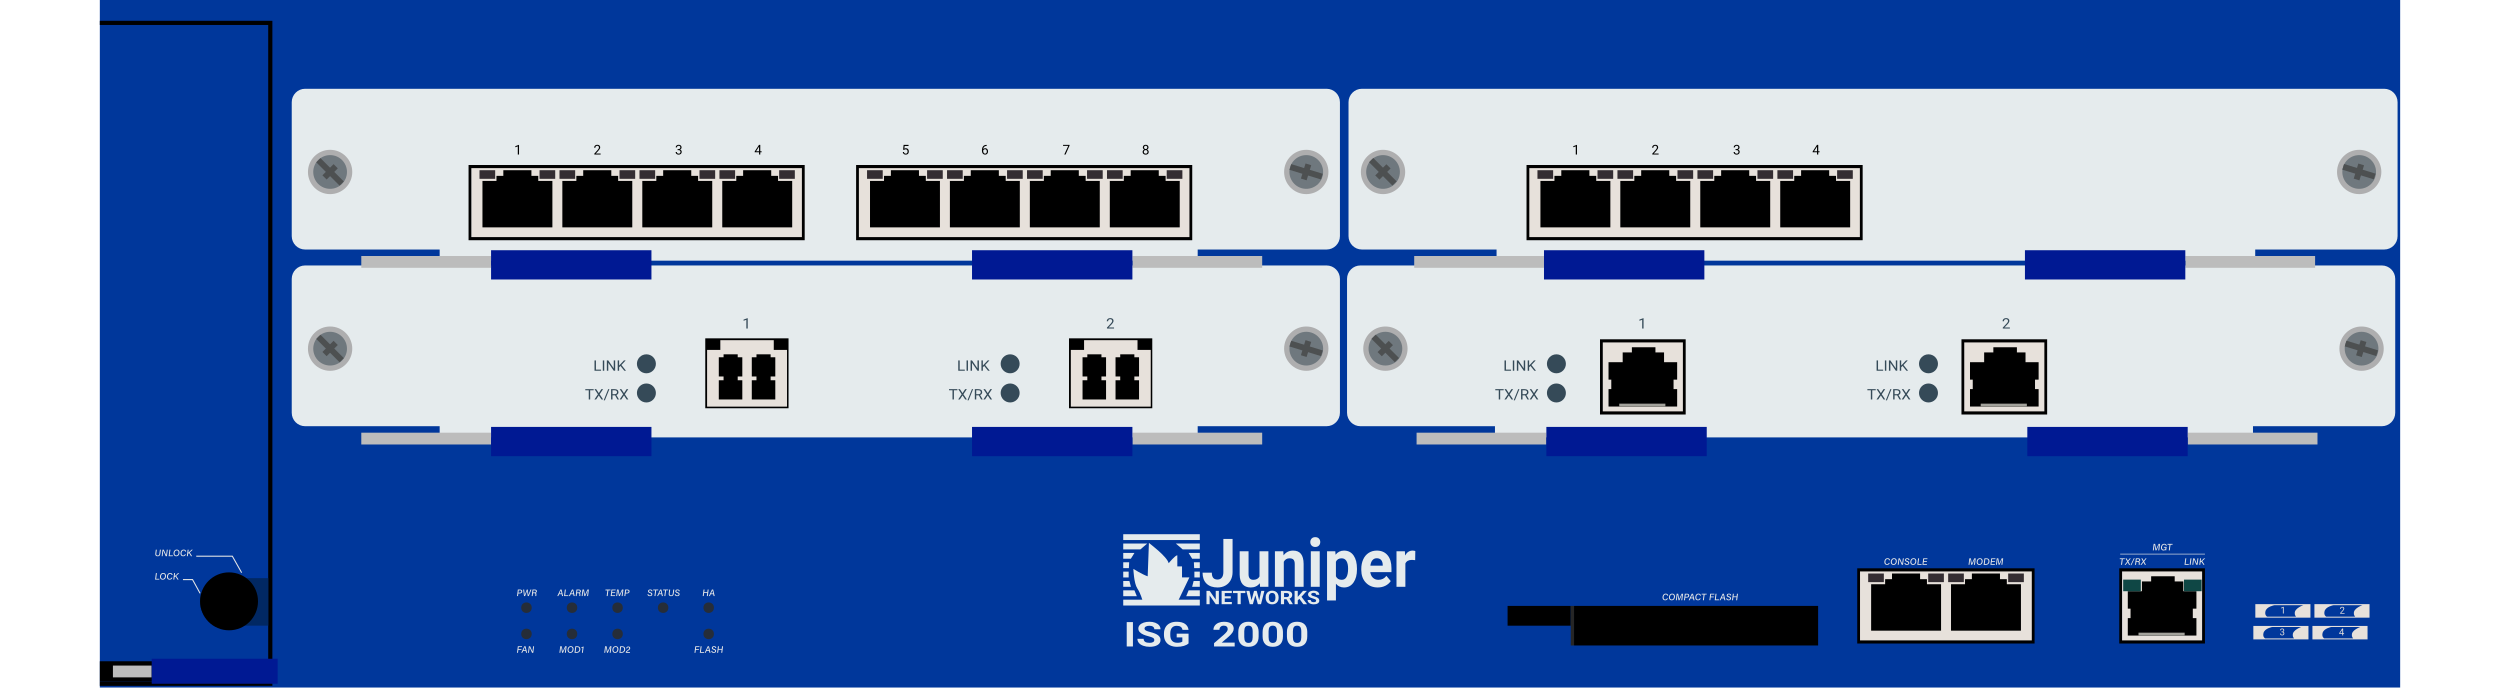<?xml version="1.0" encoding="utf-8"?>
<!-- Copyright 2022 Virtual Console LLC. All rights reserved. Julia. Generator: Adobe Illustrator 23.1.0, SVG Export Plug-In . SVG Version: 6.00 Build 0)  -->
<svg version="1.1" id="Juniper_NetScreen_ISG2000_Integrated_Security_Gateways" xmlns="http://www.w3.org/2000/svg" xmlns:xlink="http://www.w3.org/1999/xlink"
	 x="0px" y="0px" viewBox="0 0 600 165" style="enable-background:new 0 0 600 165;" xml:space="preserve">
<style type="text/css">
	.st0{fill:#00379B;}
	.st1{fill:none;}
	.st2{fill:#012863;}
	.st3{fill:#E5EBED;}
	.st4{fill:#BCBCBC;}
	.st5{fill:#001993;}
	.st6{fill:#E7E1DB;}
	.st7{fill:#354A58;}
	.st8{fill:#AEAEAF;}
	.st9{fill:#6F787E;}
	.st10{fill:#4D5051;}
	.st11{fill:#342D32;}
	.st12{fill:#262626;}
	.st13{fill:#A3A29B;}
	.st14{fill:#0F4745;}
	.st15{fill:#262D38;}
	.st16{fill:#E8E8E8;}
</style>
<g>
	<rect x="23.96" class="st0" width="552.079" height="165"/>
</g>
<rect class="st1" width="600" height="165"/>
<g>
	<polygon points="65.37,164.605 23.96,164.605 23.96,163.605 64.37,163.605 
		64.37,5.993 23.96,5.993 23.96,4.993 65.37,4.993 	"/>
</g>
<path class="st2" d="M64.37,150.167H53.723c-3.152,0-5.708-2.556-5.708-5.708v-0
	c0-3.152,2.556-5.708,5.708-5.708h10.646V150.167z"/>
<circle cx="54.968" cy="144.321" r="6.953"/>
<path class="st3" d="M318.376,21.306H73.225c-1.772,0-3.208,1.443-3.208,3.222v32.136
	c0,1.78,1.436,3.222,3.208,3.222h32.294v2.68h181.927v-2.68h30.93
	c1.772,0,3.208-1.443,3.208-3.222V24.528C321.584,22.748,320.148,21.306,318.376,21.306z
	"/>
<path class="st3" d="M318.376,63.71H73.225c-1.772,0-3.208,1.443-3.208,3.222v32.136
	c0,1.78,1.436,3.222,3.208,3.222h32.294v2.68h181.927v-2.68h30.93
	c1.772,0,3.208-1.443,3.208-3.222V66.932
	C321.584,65.153,320.148,63.71,318.376,63.71z"/>
<rect x="86.709" y="103.845" class="st4" width="31.148" height="2.832"/>
<rect x="117.857" y="102.458" class="st5" width="38.49" height="7.023"/>
<rect x="271.776" y="103.845" transform="matrix(-1 -4.490864e-11 4.490864e-11 -1 574.7 210.521)" class="st4" width="31.148" height="2.832"/>
<rect x="233.286" y="102.458" transform="matrix(-1 -4.489576e-11 4.489576e-11 -1 505.062 211.94)" class="st5" width="38.49" height="7.023"/>
<rect x="169.264" y="81.202" width="19.985" height="16.778"/>
<g>
	<polygon class="st6" points="169.701,97.594 188.882,97.594 188.882,83.978 185.705,83.978 
		185.705,81.642 172.878,81.642 172.878,83.978 169.701,83.978 	"/>
	<g>
		<polygon points="172.511,91.262 172.511,95.873 178.154,95.873 178.154,91.262 177.05,91.262 
			177.05,90.356 178.154,90.356 178.154,85.745 177.05,85.745 177.05,85.038 
			173.656,85.038 173.656,85.745 172.511,85.745 172.511,90.356 173.656,90.356 
			173.656,91.262 		"/>
		<polygon points="186.072,91.262 184.948,91.262 184.948,90.356 186.072,90.356 186.072,85.745 
			184.948,85.745 184.948,85.038 181.554,85.038 181.554,85.745 180.429,85.745 
			180.429,90.356 181.554,90.356 181.554,91.262 180.429,91.262 180.429,95.873 
			186.072,95.873 		"/>
	</g>
</g>
<circle class="st7" cx="155.137" cy="87.314" r="2.277"/>
<circle class="st7" cx="155.137" cy="94.314" r="2.277"/>
<rect x="256.562" y="81.202" width="19.985" height="16.778"/>
<g>
	<polygon class="st6" points="257,97.594 276.181,97.594 276.181,83.978 273.004,83.978 
		273.004,81.642 260.177,81.642 260.177,83.978 257,83.978 	"/>
	<g>
		<polygon points="259.81,91.262 259.81,95.873 265.453,95.873 265.453,91.262 264.348,91.262 
			264.348,90.356 265.453,90.356 265.453,85.745 264.348,85.745 264.348,85.038 
			260.955,85.038 260.955,85.745 259.81,85.745 259.81,90.356 260.955,90.356 
			260.955,91.262 		"/>
		<polygon points="273.371,91.262 272.246,91.262 272.246,90.356 273.371,90.356 273.371,85.745 
			272.246,85.745 272.246,85.038 268.852,85.038 268.852,85.745 267.728,85.745 
			267.728,90.356 268.852,90.356 268.852,91.262 267.728,91.262 267.728,95.873 
			273.371,95.873 		"/>
	</g>
</g>
<g>
	<circle class="st8" cx="79.226" cy="83.678" r="5.318"/>
	<circle class="st9" cx="79.226" cy="83.678" r="4.047"/>
	
		<rect x="75.253" y="82.951" transform="matrix(0.707 0.707 -0.707 0.707 82.361 -31.505)" class="st10" width="7.914" height="1.43"/>
	
		<rect x="77.343" y="82.924" transform="matrix(0.707 -0.707 0.707 0.707 -35.934 80.527)" class="st10" width="3.791" height="1.43"/>
</g>
<g>
	<circle class="st8" cx="313.505" cy="83.678" r="5.318"/>
	<circle class="st9" cx="313.505" cy="83.678" r="4.047"/>
	
		<rect x="309.529" y="82.96" transform="matrix(0.956 0.293 -0.293 0.956 38.295 -88.211)" class="st10" width="7.914" height="1.43"/>
	
		<rect x="311.602" y="82.923" transform="matrix(0.293 -0.956 0.956 0.293 141.642 358.851)" class="st10" width="3.791" height="1.43"/>
</g>
<path class="st3" d="M571.647,63.71h-245.151c-1.772,0-3.208,1.443-3.208,3.222v32.136
	c0,1.78,1.436,3.222,3.208,3.222h32.294v2.68h181.927v-2.68h30.93
	c1.772,0,3.208-1.443,3.208-3.222V66.932
	C574.855,65.153,573.419,63.71,571.647,63.71z"/>
<rect x="339.98" y="103.845" class="st4" width="31.148" height="2.832"/>
<rect x="371.128" y="102.458" class="st5" width="38.49" height="7.023"/>
<rect x="525.047" y="103.845" transform="matrix(-1 -4.490864e-11 4.490864e-11 -1 1081.242 210.521)" class="st4" width="31.148" height="2.832"/>
<rect x="486.557" y="102.458" transform="matrix(-1 -4.489576e-11 4.489576e-11 -1 1011.604 211.94)" class="st5" width="38.49" height="7.023"/>
<g>
	<circle class="st8" cx="332.498" cy="83.678" r="5.318"/>
	<circle class="st9" cx="332.498" cy="83.678" r="4.047"/>
	
		<rect x="328.525" y="82.951" transform="matrix(0.707 0.707 -0.707 0.707 156.543 -210.595)" class="st10" width="7.914" height="1.43"/>
	
		<rect x="330.614" y="82.924" transform="matrix(0.707 -0.707 0.707 0.707 38.248 259.617)" class="st10" width="3.791" height="1.43"/>
</g>
<g>
	<circle class="st8" cx="566.776" cy="83.678" r="5.318"/>
	<circle class="st9" cx="566.776" cy="83.678" r="4.047"/>
	
		<rect x="562.8" y="82.96" transform="matrix(0.956 0.293 -0.293 0.956 49.419 -162.448)" class="st10" width="7.914" height="1.43"/>
	
		<rect x="564.873" y="82.923" transform="matrix(0.293 -0.956 0.956 0.293 320.676 600.998)" class="st10" width="3.791" height="1.43"/>
</g>
<rect x="86.709" y="61.44" class="st4" width="31.148" height="2.832"/>
<rect x="117.857" y="60.054" class="st5" width="38.49" height="7.023"/>
<rect x="271.776" y="61.44" transform="matrix(-1 -4.487978e-11 4.487978e-11 -1 574.7 125.712)" class="st4" width="31.148" height="2.832"/>
<rect x="233.286" y="60.054" transform="matrix(-1 -4.489576e-11 4.489576e-11 -1 505.062 127.131)" class="st5" width="38.49" height="7.023"/>
<g>
	<circle class="st8" cx="79.226" cy="41.273" r="5.318"/>
	<circle class="st9" cx="79.226" cy="41.273" r="4.047"/>
	
		<rect x="75.253" y="40.547" transform="matrix(0.707 0.707 -0.707 0.707 52.377 -43.925)" class="st10" width="7.914" height="1.43"/>
	
		<rect x="77.343" y="40.52" transform="matrix(0.707 -0.707 0.707 0.707 -5.949 68.107)" class="st10" width="3.791" height="1.43"/>
</g>
<circle class="st7" cx="242.435" cy="87.314" r="2.277"/>
<circle class="st7" cx="242.435" cy="94.314" r="2.277"/>
<g>
	<circle class="st8" cx="313.505" cy="41.273" r="5.318"/>
	<circle class="st9" cx="313.505" cy="41.273" r="4.047"/>
	
		<rect x="309.529" y="40.556" transform="matrix(0.956 0.293 -0.293 0.956 25.866 -90.074)" class="st10" width="7.914" height="1.43"/>
	
		<rect x="311.602" y="40.519" transform="matrix(0.293 -0.956 0.956 0.293 182.184 328.875)" class="st10" width="3.791" height="1.43"/>
</g>
<path class="st3" d="M572.207,21.306H326.855c-1.773,0-3.21,1.443-3.21,3.222v32.136
	c0,1.78,1.437,3.222,3.21,3.222h32.321v2.68h182.077v-2.68h30.955
	c1.773,0,3.21-1.443,3.21-3.222V24.528C575.418,22.748,573.98,21.306,572.207,21.306z
	"/>
<rect x="339.409" y="61.44" class="st4" width="31.148" height="2.832"/>
<rect x="370.557" y="60.054" class="st5" width="38.49" height="7.023"/>
<g>
	<path class="st7" d="M143.027,88.71h1.23v0.267h-1.575V86.503h0.345V88.71z"/>
	<path class="st7" d="M145.016,88.977h-0.342V86.503h0.342V88.977z"/>
	<path class="st7" d="M147.639,88.977h-0.344l-1.308-1.906v1.906h-0.345V86.503h0.345
		l1.311,1.915V86.503h0.341V88.977z"/>
	<path class="st7" d="M148.907,87.827l-0.317,0.314v0.835h-0.343V86.503h0.343v1.223
		l1.154-1.223h0.414l-1.022,1.092l1.103,1.381h-0.411L148.907,87.827z"/>
</g>
<g>
	<path class="st7" d="M179.455,78.847h-0.332v-2.094l-0.666,0.233V76.7l0.945-0.338h0.052
		V78.847z"/>
</g>
<g>
	<path class="st7" d="M142.478,93.666h-0.835v2.207h-0.341v-2.207H140.469v-0.267h2.009V93.666
		z"/>
	<path class="st7" d="M143.71,94.347l0.623-0.948h0.403l-0.821,1.227l0.84,1.247h-0.407
		l-0.639-0.965l-0.642,0.965h-0.405l0.842-1.247l-0.823-1.227h0.401L143.71,94.347z
		"/>
	<path class="st7" d="M145.167,96.085h-0.284l1.084-2.686H146.25L145.167,96.085z"/>
	<path class="st7" d="M147.611,94.872h-0.61v1h-0.344v-2.473h0.86
		c0.292,0,0.518,0.063,0.675,0.19c0.157,0.127,0.236,0.312,0.236,0.554
		c0,0.154-0.044,0.288-0.131,0.402c-0.087,0.115-0.209,0.2-0.365,0.257
		l0.61,1.049v0.021h-0.367L147.611,94.872z M147.001,94.605h0.526
		c0.17,0,0.305-0.042,0.406-0.126s0.151-0.196,0.151-0.337
		c0-0.153-0.048-0.271-0.144-0.352s-0.234-0.123-0.415-0.125h-0.524V94.605z"/>
	<path class="st7" d="M149.756,94.347l0.623-0.948h0.403l-0.821,1.227l0.84,1.247h-0.407
		l-0.639-0.965l-0.642,0.965h-0.405l0.842-1.247l-0.823-1.227h0.401L149.756,94.347z
		"/>
</g>
<g>
	<path class="st7" d="M230.326,88.71h1.23v0.267h-1.575V86.503h0.345V88.71z"/>
	<path class="st7" d="M232.314,88.977h-0.342V86.503h0.342V88.977z"/>
	<path class="st7" d="M234.937,88.977h-0.344l-1.308-1.906v1.906h-0.345V86.503h0.345
		l1.311,1.915V86.503h0.341V88.977z"/>
	<path class="st7" d="M236.205,87.827l-0.317,0.314v0.835h-0.343V86.503h0.343v1.223
		l1.154-1.223h0.414l-1.022,1.092l1.103,1.381h-0.411L236.205,87.827z"/>
</g>
<g>
	<path class="st7" d="M267.37,78.847h-1.702v-0.226l0.899-0.951
		c0.133-0.144,0.225-0.261,0.276-0.351c0.05-0.09,0.076-0.183,0.076-0.279
		c0-0.129-0.041-0.235-0.123-0.318c-0.082-0.083-0.191-0.124-0.328-0.124
		c-0.164,0-0.292,0.045-0.383,0.134s-0.136,0.212-0.136,0.371h-0.33
		c0-0.228,0.077-0.412,0.231-0.552c0.154-0.14,0.36-0.21,0.618-0.21
		c0.241,0,0.432,0.06,0.573,0.181c0.14,0.121,0.21,0.281,0.21,0.481
		c0,0.244-0.163,0.534-0.489,0.87l-0.696,0.719h1.304V78.847z"/>
</g>
<g>
	<path class="st7" d="M394.455,78.847h-0.332v-2.094l-0.666,0.233V76.7l0.945-0.338h0.052
		V78.847z"/>
</g>
<g>
	<path class="st7" d="M482.37,78.847h-1.702v-0.226l0.899-0.951
		c0.133-0.144,0.225-0.261,0.276-0.351c0.05-0.09,0.076-0.183,0.076-0.279
		c0-0.129-0.041-0.235-0.123-0.318c-0.082-0.083-0.191-0.124-0.328-0.124
		c-0.164,0-0.292,0.045-0.383,0.134s-0.136,0.212-0.136,0.371h-0.33
		c0-0.228,0.077-0.412,0.231-0.552c0.154-0.14,0.36-0.21,0.618-0.21
		c0.241,0,0.432,0.06,0.573,0.181c0.14,0.121,0.21,0.281,0.21,0.481
		c0,0.244-0.163,0.534-0.489,0.87l-0.696,0.719h1.304V78.847z"/>
</g>
<g>
	<path class="st7" d="M229.776,93.666h-0.835v2.207h-0.341v-2.207h-0.833v-0.267h2.009
		V93.666z"/>
	<path class="st7" d="M231.009,94.347l0.623-0.948h0.403l-0.821,1.227l0.84,1.247h-0.407
		l-0.639-0.965l-0.642,0.965h-0.405l0.842-1.247l-0.823-1.227h0.401L231.009,94.347z
		"/>
	<path class="st7" d="M232.466,96.085h-0.284l1.084-2.686h0.282L232.466,96.085z"/>
	<path class="st7" d="M234.91,94.872h-0.61v1h-0.344v-2.473h0.86
		c0.292,0,0.518,0.063,0.675,0.19c0.157,0.127,0.236,0.312,0.236,0.554
		c0,0.154-0.044,0.288-0.131,0.402c-0.087,0.115-0.209,0.2-0.365,0.257
		l0.61,1.049v0.021h-0.367L234.91,94.872z M234.3,94.605h0.526
		c0.17,0,0.305-0.042,0.406-0.126s0.151-0.196,0.151-0.337
		c0-0.153-0.048-0.271-0.144-0.352s-0.234-0.123-0.415-0.125h-0.524V94.605z"/>
	<path class="st7" d="M237.054,94.347l0.623-0.948h0.403l-0.821,1.227l0.84,1.247h-0.407
		l-0.639-0.965l-0.642,0.965h-0.405l0.842-1.247l-0.823-1.227h0.401L237.054,94.347z
		"/>
</g>
<circle class="st7" cx="373.538" cy="87.314" r="2.277"/>
<circle class="st7" cx="373.538" cy="94.314" r="2.277"/>
<circle class="st7" cx="462.837" cy="87.314" r="2.277"/>
<circle class="st7" cx="462.837" cy="94.314" r="2.277"/>
<g>
	<path class="st7" d="M361.429,88.71h1.23v0.267h-1.575V86.503h0.345V88.71z"/>
	<path class="st7" d="M363.418,88.977h-0.342V86.503h0.342V88.977z"/>
	<path class="st7" d="M366.041,88.977h-0.344l-1.308-1.906v1.906h-0.345V86.503h0.345
		l1.311,1.915V86.503h0.341V88.977z"/>
	<path class="st7" d="M367.309,87.827l-0.317,0.314v0.835h-0.343V86.503h0.343v1.223
		l1.154-1.223h0.414l-1.022,1.092l1.103,1.381h-0.411L367.309,87.827z"/>
</g>
<g>
	<path class="st7" d="M360.879,93.666h-0.835v2.207h-0.341v-2.207h-0.833v-0.267h2.009
		V93.666z"/>
	<path class="st7" d="M362.112,94.347l0.623-0.948h0.403l-0.821,1.227l0.84,1.247h-0.407
		l-0.639-0.965l-0.642,0.965h-0.405l0.842-1.247l-0.823-1.227h0.401L362.112,94.347z
		"/>
	<path class="st7" d="M363.569,96.085h-0.284l1.084-2.686h0.282L363.569,96.085z"/>
	<path class="st7" d="M366.013,94.872h-0.61v1h-0.344v-2.473h0.86
		c0.292,0,0.518,0.063,0.675,0.19c0.157,0.127,0.236,0.312,0.236,0.554
		c0,0.154-0.044,0.288-0.131,0.402c-0.087,0.115-0.209,0.2-0.365,0.257
		l0.61,1.049v0.021h-0.367L366.013,94.872z M365.403,94.605h0.526
		c0.17,0,0.305-0.042,0.406-0.126s0.151-0.196,0.151-0.337
		c0-0.153-0.048-0.271-0.144-0.352s-0.234-0.123-0.415-0.125h-0.524V94.605z"/>
	<path class="st7" d="M368.158,94.347l0.623-0.948h0.403l-0.821,1.227l0.84,1.247h-0.407
		l-0.639-0.965l-0.642,0.965h-0.405l0.842-1.247l-0.823-1.227h0.401L368.158,94.347z
		"/>
</g>
<g>
	<path class="st7" d="M450.728,88.71h1.23v0.267h-1.575V86.503h0.345V88.71z"/>
	<path class="st7" d="M452.716,88.977h-0.342V86.503h0.342V88.977z"/>
	<path class="st7" d="M455.339,88.977h-0.344l-1.308-1.906v1.906h-0.345V86.503h0.345
		l1.311,1.915V86.503h0.341V88.977z"/>
	<path class="st7" d="M456.607,87.827l-0.317,0.314v0.835h-0.343V86.503h0.343v1.223
		l1.154-1.223h0.414l-1.022,1.092l1.103,1.381h-0.411L456.607,87.827z"/>
</g>
<g>
	<path class="st7" d="M450.178,93.666h-0.835v2.207h-0.341v-2.207h-0.833v-0.267h2.009
		V93.666z"/>
	<path class="st7" d="M451.411,94.347l0.623-0.948h0.403l-0.821,1.227l0.84,1.247h-0.407
		l-0.639-0.965l-0.642,0.965h-0.405l0.842-1.247l-0.823-1.227h0.401L451.411,94.347z
		"/>
	<path class="st7" d="M452.868,96.085h-0.284l1.084-2.686h0.282L452.868,96.085z"/>
	<path class="st7" d="M455.312,94.872h-0.61v1h-0.344v-2.473h0.86
		c0.292,0,0.518,0.063,0.675,0.19c0.157,0.127,0.236,0.312,0.236,0.554
		c0,0.154-0.044,0.288-0.131,0.402c-0.087,0.115-0.209,0.2-0.365,0.257
		l0.61,1.049v0.021h-0.367L455.312,94.872z M454.702,94.605h0.526
		c0.17,0,0.305-0.042,0.406-0.126s0.151-0.196,0.151-0.337
		c0-0.153-0.048-0.271-0.144-0.352s-0.234-0.123-0.415-0.125h-0.524V94.605z"/>
	<path class="st7" d="M457.456,94.347l0.623-0.948h0.403l-0.821,1.227l0.84,1.247h-0.407
		l-0.639-0.965l-0.642,0.965h-0.405l0.842-1.247l-0.823-1.227h0.401L457.456,94.347z
		"/>
</g>
<rect x="524.476" y="61.44" transform="matrix(-1 -4.487978e-11 4.487978e-11 -1 1080.1 125.712)" class="st4" width="31.148" height="2.832"/>
<rect x="485.986" y="60.054" transform="matrix(-1 -4.489576e-11 4.489576e-11 -1 1010.462 127.131)" class="st5" width="38.49" height="7.023"/>
<g>
	<circle class="st8" cx="331.927" cy="41.273" r="5.318"/>
	<circle class="st9" cx="331.927" cy="41.273" r="4.047"/>
	
		<rect x="327.954" y="40.547" transform="matrix(0.707 0.707 -0.707 0.707 126.391 -222.611)" class="st10" width="7.914" height="1.43"/>
	
		<rect x="330.043" y="40.52" transform="matrix(0.707 -0.707 0.707 0.707 68.065 246.793)" class="st10" width="3.791" height="1.43"/>
</g>
<g>
	<circle class="st8" cx="566.205" cy="41.273" r="5.318"/>
	<circle class="st9" cx="566.205" cy="41.273" r="4.047"/>
	
		<rect x="562.229" y="40.556" transform="matrix(0.956 0.293 -0.293 0.956 36.965 -164.144)" class="st10" width="7.914" height="1.43"/>
	
		<rect x="564.302" y="40.519" transform="matrix(0.293 -0.956 0.956 0.293 360.815 570.476)" class="st10" width="3.791" height="1.43"/>
</g>
<g>
	<rect x="367.034" y="39.975" class="st6" width="79.67" height="17.303"/>
	<path d="M366.366,39.6l80.672,0v18.053l-80.672-0V39.6z M446.37,40.35
		l-79.336-0v16.553l79.336,0V40.35z"/>
</g>
<polygon points="440.648,43.423 440.648,42.207 439.004,42.207 439.004,40.85 
	432.263,40.85 432.263,42.207 430.616,42.207 430.616,43.423 427.255,43.423 
	427.255,54.568 444.037,54.568 444.037,43.423 "/>
<polygon points="402.268,43.423 402.268,42.207 400.625,42.207 400.625,40.85 393.883,40.85 
	393.883,42.207 392.237,42.207 392.237,43.423 388.876,43.423 388.876,54.568 
	405.658,54.568 405.658,43.423 "/>
<polygon points="383.096,43.423 383.096,42.207 381.453,42.207 381.453,40.85 
	374.711,40.85 374.711,42.207 373.065,42.207 373.065,43.423 369.704,43.423 
	369.704,54.568 386.486,54.568 386.486,43.423 "/>
<rect x="368.991" y="40.85" class="st11" width="3.763" height="2.068"/>
<rect x="383.401" y="40.85" class="st11" width="3.763" height="2.068"/>
<rect x="388.189" y="40.85" class="st11" width="3.763" height="2.068"/>
<rect x="402.594" y="40.85" class="st11" width="3.763" height="2.068"/>
<rect x="421.789" y="40.85" class="st11" width="3.763" height="2.068"/>
<rect x="426.577" y="40.85" class="st11" width="3.763" height="2.068"/>
<polygon points="421.458,43.423 421.458,42.207 419.814,42.207 419.814,40.85 
	413.073,40.85 413.073,42.207 411.426,42.207 411.426,43.423 408.065,43.423 
	408.065,54.568 424.847,54.568 424.847,43.423 "/>
<rect x="407.387" y="40.85" class="st11" width="3.763" height="2.068"/>
<rect x="440.91" y="40.85" class="st11" width="3.763" height="2.068"/>
<g>
	<g>
		<path d="M378.478,37.084h-0.295v-1.955l-0.592,0.217v-0.267l0.841-0.315h0.046
			V37.084z"/>
	</g>
</g>
<g>
	<path d="M398.064,37.084h-1.513v-0.211l0.8-0.888
		c0.118-0.134,0.2-0.244,0.245-0.328s0.067-0.171,0.067-0.261
		c0-0.121-0.037-0.219-0.109-0.296c-0.073-0.077-0.171-0.116-0.292-0.116
		c-0.146,0-0.26,0.042-0.34,0.125c-0.081,0.083-0.122,0.199-0.122,0.347h-0.293
		c0-0.212,0.068-0.384,0.205-0.515c0.137-0.131,0.32-0.197,0.55-0.197
		c0.215,0,0.384,0.056,0.509,0.169c0.125,0.112,0.188,0.262,0.188,0.449
		c0,0.228-0.146,0.498-0.435,0.812l-0.618,0.671h1.158V37.084z"/>
</g>
<g>
	<g>
		<path d="M416.528,35.787h0.221c0.139-0.002,0.247-0.039,0.326-0.109
			c0.08-0.071,0.119-0.167,0.119-0.287c0-0.271-0.135-0.406-0.404-0.406
			c-0.127,0-0.228,0.037-0.304,0.109c-0.075,0.072-0.113,0.168-0.113,0.288h-0.293
			c0-0.183,0.066-0.334,0.2-0.456s0.304-0.182,0.51-0.182
			c0.218,0,0.389,0.058,0.513,0.173c0.123,0.115,0.186,0.275,0.186,0.48
			c0,0.1-0.033,0.198-0.098,0.292c-0.065,0.094-0.154,0.165-0.266,0.211
			c0.127,0.041,0.225,0.107,0.294,0.2c0.069,0.093,0.104,0.207,0.104,0.341
			c0,0.207-0.067,0.372-0.203,0.493c-0.135,0.122-0.311,0.183-0.527,0.183
			s-0.394-0.059-0.529-0.176c-0.136-0.117-0.203-0.272-0.203-0.464h0.295
			c0,0.122,0.039,0.219,0.118,0.292c0.08,0.073,0.186,0.109,0.319,0.109
			c0.142,0,0.25-0.037,0.325-0.111c0.074-0.074,0.112-0.18,0.112-0.318
			c0-0.134-0.041-0.237-0.124-0.31c-0.082-0.072-0.201-0.109-0.356-0.111h-0.221
			V35.787z"/>
	</g>
</g>
<g>
	<path d="M436.38,36.309h0.32v0.239h-0.32v0.536h-0.295v-0.536h-1.052V36.375
		l1.034-1.6h0.312V36.309z M435.366,36.309h0.719v-1.132l-0.035,0.063L435.366,36.309
		z"/>
</g>
<g>
	<g>
		<rect x="446.403" y="136.768" class="st6" width="41.67" height="17.303"/>
		<path d="M445.734,136.393h42.564v18.053h-42.564V136.393z M487.631,137.143h-41.228v16.553
			h41.228V137.143z"/>
	</g>
	<polygon points="481.637,140.215 481.637,139 479.993,139 479.993,137.643 
		473.252,137.643 473.252,139 471.606,139 471.606,140.215 468.244,140.215 
		468.244,151.361 485.026,151.361 485.026,140.215 	"/>
	<polygon points="462.465,140.215 462.465,139 460.821,139 460.821,137.643 
		454.08,137.643 454.08,139 452.433,139 452.433,140.215 449.072,140.215 
		449.072,151.361 465.854,151.361 465.854,140.215 	"/>
	<rect x="448.36" y="137.643" class="st11" width="3.763" height="2.068"/>
	<rect x="462.769" y="137.643" class="st11" width="3.763" height="2.068"/>
	<rect x="467.558" y="137.643" class="st11" width="3.763" height="2.068"/>
	<rect x="481.962" y="137.643" class="st11" width="3.763" height="2.068"/>
</g>
<g>
	<rect x="113.122" y="39.975" class="st6" width="79.67" height="17.303"/>
	<path d="M112.454,39.6l80.672,0v18.053l-80.672-0V39.6z M192.457,40.35
		l-79.336-0v16.553l79.336,0V40.35z"/>
</g>
<polygon points="186.735,43.423 186.735,42.207 185.092,42.207 185.092,40.85 
	178.35,40.85 178.35,42.207 176.704,42.207 176.704,43.423 173.343,43.423 
	173.343,54.568 190.125,54.568 190.125,43.423 "/>
<polygon points="148.356,43.423 148.356,42.207 146.713,42.207 146.713,40.85 
	139.971,40.85 139.971,42.207 138.325,42.207 138.325,43.423 134.963,43.423 
	134.963,54.568 151.745,54.568 151.745,43.423 "/>
<polygon points="129.184,43.423 129.184,42.207 127.54,42.207 127.54,40.85 
	120.799,40.85 120.799,42.207 119.152,42.207 119.152,43.423 115.791,43.423 
	115.791,54.568 132.573,54.568 132.573,43.423 "/>
<rect x="115.079" y="40.85" class="st11" width="3.763" height="2.068"/>
<rect x="129.488" y="40.85" class="st11" width="3.763" height="2.068"/>
<rect x="134.277" y="40.85" class="st11" width="3.763" height="2.068"/>
<rect x="148.681" y="40.85" class="st11" width="3.763" height="2.068"/>
<rect x="167.876" y="40.85" class="st11" width="3.763" height="2.068"/>
<rect x="172.665" y="40.85" class="st11" width="3.763" height="2.068"/>
<polygon points="167.545,43.423 167.545,42.207 165.902,42.207 165.902,40.85 
	159.16,40.85 159.16,42.207 157.514,42.207 157.514,43.423 154.153,43.423 
	154.153,54.568 170.935,54.568 170.935,43.423 "/>
<rect x="153.475" y="40.85" class="st11" width="3.763" height="2.068"/>
<rect x="186.997" y="40.85" class="st11" width="3.763" height="2.068"/>
<g>
	<g>
		<path d="M124.565,37.084h-0.295v-1.955l-0.592,0.217v-0.267l0.841-0.315h0.046
			V37.084z"/>
	</g>
</g>
<g>
	<path d="M144.152,37.084h-1.513v-0.211l0.8-0.888
		c0.118-0.134,0.2-0.244,0.245-0.328s0.067-0.171,0.067-0.261
		c0-0.121-0.037-0.219-0.109-0.296c-0.073-0.077-0.171-0.116-0.292-0.116
		c-0.146,0-0.26,0.042-0.34,0.125c-0.081,0.083-0.122,0.199-0.122,0.347h-0.293
		c0-0.212,0.068-0.384,0.205-0.515c0.137-0.131,0.32-0.197,0.55-0.197
		c0.215,0,0.384,0.056,0.509,0.169c0.125,0.112,0.188,0.262,0.188,0.449
		c0,0.228-0.146,0.498-0.435,0.812l-0.618,0.671h1.158V37.084z"/>
</g>
<g>
	<g>
		<path d="M162.616,35.787h0.221c0.139-0.002,0.247-0.039,0.326-0.109
			c0.08-0.071,0.119-0.167,0.119-0.287c0-0.271-0.135-0.406-0.404-0.406
			c-0.127,0-0.228,0.037-0.304,0.109c-0.075,0.072-0.113,0.168-0.113,0.288h-0.293
			c0-0.183,0.066-0.334,0.2-0.456s0.304-0.182,0.51-0.182
			c0.218,0,0.389,0.058,0.513,0.173c0.123,0.115,0.186,0.275,0.186,0.48
			c0,0.1-0.033,0.198-0.098,0.292c-0.065,0.094-0.154,0.165-0.266,0.211
			c0.127,0.041,0.225,0.107,0.294,0.2c0.069,0.093,0.104,0.207,0.104,0.341
			c0,0.207-0.067,0.372-0.203,0.493c-0.135,0.122-0.311,0.183-0.527,0.183
			s-0.394-0.059-0.529-0.176c-0.136-0.117-0.203-0.272-0.203-0.464h0.295
			c0,0.122,0.039,0.219,0.118,0.292c0.08,0.073,0.186,0.109,0.319,0.109
			c0.142,0,0.25-0.037,0.325-0.111c0.074-0.074,0.112-0.18,0.112-0.318
			c0-0.134-0.041-0.237-0.124-0.31c-0.082-0.072-0.201-0.109-0.356-0.111h-0.221
			V35.787z"/>
	</g>
</g>
<g>
	<path d="M182.467,36.309h0.32v0.239h-0.32v0.536h-0.295v-0.536h-1.052V36.375
		l1.034-1.6h0.312V36.309z M181.454,36.309h0.719v-1.132l-0.035,0.063L181.454,36.309
		z"/>
</g>
<g>
	<g>
		<rect x="206.133" y="39.975" class="st6" width="79.67" height="17.303"/>
		<path d="M205.465,39.6l80.672,0v18.053l-80.672-0V39.6z M285.469,40.35
			l-79.336-0v16.553l79.336,0V40.35z"/>
	</g>
	<polygon points="279.747,43.423 279.747,42.207 278.104,42.207 278.104,40.85 
		271.362,40.85 271.362,42.207 269.716,42.207 269.716,43.423 266.354,43.423 
		266.354,54.568 283.137,54.568 283.137,43.423 	"/>
	<polygon points="241.368,43.423 241.368,42.207 239.724,42.207 239.724,40.85 
		232.983,40.85 232.983,42.207 231.336,42.207 231.336,43.423 227.975,43.423 
		227.975,54.568 244.757,54.568 244.757,43.423 	"/>
	<polygon points="222.195,43.423 222.195,42.207 220.552,42.207 220.552,40.85 
		213.811,40.85 213.811,42.207 212.164,42.207 212.164,43.423 208.803,43.423 
		208.803,54.568 225.585,54.568 225.585,43.423 	"/>
	<rect x="208.091" y="40.85" class="st11" width="3.763" height="2.068"/>
	<rect x="222.5" y="40.85" class="st11" width="3.763" height="2.068"/>
	<rect x="227.288" y="40.85" class="st11" width="3.763" height="2.068"/>
	<rect x="241.693" y="40.85" class="st11" width="3.763" height="2.068"/>
	<rect x="260.888" y="40.85" class="st11" width="3.763" height="2.068"/>
	<rect x="265.677" y="40.85" class="st11" width="3.763" height="2.068"/>
	<polygon points="260.557,43.423 260.557,42.207 258.914,42.207 258.914,40.85 
		252.172,40.85 252.172,42.207 250.526,42.207 250.526,43.423 247.164,43.423 
		247.164,54.568 263.947,54.568 263.947,43.423 	"/>
	<rect x="246.487" y="40.85" class="st11" width="3.763" height="2.068"/>
	<rect x="280.009" y="40.85" class="st11" width="3.763" height="2.068"/>
</g>
<g>
	<g>
		<path d="M216.747,35.926l0.118-1.151h1.183v0.271h-0.934l-0.07,0.629
			c0.113-0.066,0.241-0.1,0.386-0.1c0.21,0,0.377,0.069,0.501,0.208
			c0.123,0.139,0.186,0.327,0.186,0.563c0,0.238-0.064,0.425-0.193,0.562
			c-0.128,0.137-0.308,0.206-0.538,0.206c-0.204,0-0.37-0.057-0.499-0.17
			c-0.129-0.113-0.203-0.27-0.221-0.469h0.277
			c0.019,0.132,0.065,0.232,0.142,0.299c0.076,0.067,0.176,0.101,0.301,0.101
			c0.137,0,0.243-0.047,0.321-0.14c0.078-0.093,0.116-0.222,0.116-0.385
			c0-0.154-0.042-0.278-0.126-0.372c-0.084-0.093-0.195-0.14-0.335-0.14
			c-0.128,0-0.229,0.028-0.302,0.084l-0.077,0.063L216.747,35.926z"/>
	</g>
</g>
<g>
	<path d="M236.802,34.774v0.249h-0.054c-0.229,0.004-0.41,0.072-0.545,0.203
		c-0.136,0.131-0.214,0.315-0.235,0.553c0.122-0.139,0.288-0.209,0.498-0.209
		c0.201,0,0.361,0.071,0.481,0.212s0.18,0.325,0.18,0.548
		c0,0.238-0.064,0.428-0.194,0.571c-0.129,0.143-0.303,0.214-0.521,0.214
		c-0.221,0-0.4-0.085-0.538-0.254c-0.137-0.17-0.206-0.388-0.206-0.656v-0.113
		c0-0.425,0.091-0.75,0.272-0.974c0.181-0.225,0.451-0.34,0.81-0.345H236.802z
		 M236.418,35.814c-0.101,0-0.193,0.03-0.277,0.09
		c-0.085,0.06-0.144,0.136-0.177,0.227v0.108c0,0.19,0.043,0.344,0.129,0.46
		s0.192,0.174,0.32,0.174c0.132,0,0.235-0.048,0.312-0.146
		c0.075-0.097,0.113-0.225,0.113-0.382c0-0.159-0.038-0.287-0.115-0.385
		C236.646,35.863,236.545,35.814,236.418,35.814z"/>
</g>
<g>
	<g>
		<path d="M256.692,34.94l-0.956,2.144h-0.308l0.952-2.068h-1.249v-0.241h1.561
			V34.94z"/>
	</g>
</g>
<g>
	<path d="M275.64,35.378c0,0.115-0.03,0.218-0.091,0.308s-0.144,0.16-0.247,0.211
		c0.121,0.052,0.216,0.127,0.286,0.227c0.07,0.1,0.105,0.212,0.105,0.338
		c0,0.2-0.067,0.359-0.202,0.477c-0.135,0.119-0.312,0.178-0.531,0.178
		c-0.223,0-0.4-0.06-0.534-0.178c-0.134-0.119-0.2-0.278-0.2-0.477
		c0-0.125,0.034-0.237,0.103-0.338c0.067-0.101,0.162-0.176,0.282-0.229
		c-0.103-0.05-0.183-0.121-0.242-0.21s-0.089-0.192-0.089-0.306
		c0-0.194,0.062-0.349,0.188-0.463c0.124-0.114,0.289-0.171,0.493-0.171
		c0.202,0,0.367,0.057,0.492,0.171C275.578,35.029,275.64,35.184,275.64,35.378z
		 M275.401,36.455c0-0.129-0.041-0.234-0.123-0.315
		c-0.082-0.082-0.188-0.122-0.321-0.122c-0.132,0-0.237,0.04-0.317,0.12
		c-0.08,0.081-0.12,0.186-0.12,0.317c0,0.131,0.039,0.234,0.117,0.309
		c0.077,0.075,0.186,0.113,0.324,0.113c0.137,0,0.245-0.038,0.323-0.114
		C275.362,36.688,275.401,36.584,275.401,36.455z M274.961,34.984
		c-0.115,0-0.209,0.036-0.28,0.107s-0.107,0.168-0.107,0.291
		c0,0.117,0.035,0.212,0.105,0.284c0.07,0.073,0.164,0.109,0.282,0.109
		c0.117,0,0.211-0.036,0.281-0.109c0.07-0.072,0.105-0.167,0.105-0.284
		c0-0.118-0.037-0.213-0.109-0.287C275.165,35.021,275.072,34.984,274.961,34.984z"/>
</g>
<rect x="377.769" y="145.42" width="58.581" height="9.494"/>
<rect x="361.82" y="145.42" width="15.16" height="4.747"/>
<g>
	<rect x="509.291" y="136.768" class="st6" width="19.319" height="17.303"/>
	<path d="M508.623,136.393h20.564v18.053h-20.564V136.393z M528.519,137.143h-19.228
		v16.553h19.228V137.143z"/>
</g>
<rect x="376.981" y="145.42" class="st12" width="0.788" height="9.494"/>
<g>
	<polygon points="527.14,146.077 527.14,141.893 523.996,141.893 523.996,139.546 
		521.927,139.546 521.927,138.305 516.274,138.305 516.274,139.546 514.068,139.546 
		514.068,141.893 510.671,141.893 510.671,146.077 511.333,146.077 511.333,148.349 
		510.671,148.349 510.671,152.534 527.14,152.534 527.14,148.349 526.275,148.349 
		526.275,146.077 	"/>
	<rect x="513.24" y="151.841" class="st13" width="11.077" height="0.693"/>
	<rect x="524.161" y="139.109" class="st14" width="4.229" height="2.783"/>
	<rect x="509.563" y="139.109" class="st14" width="4.229" height="2.783"/>
</g>
<g>
	<rect x="384.668" y="81.804" class="st6" width="19.319" height="17.303"/>
	<path d="M384,81.429h20.564v18.053h-20.564V81.429z M403.896,82.179h-19.228v16.553
		h19.228V82.179z"/>
</g>
<g>
	<polygon points="402.517,91.113 402.517,86.928 399.372,86.928 399.372,84.582 
		397.304,84.582 397.304,83.341 391.651,83.341 391.651,84.582 389.444,84.582 
		389.444,86.928 386.047,86.928 386.047,91.113 386.71,91.113 386.71,93.384 
		386.047,93.384 386.047,97.569 402.517,97.569 402.517,93.384 401.652,93.384 
		401.652,91.113 	"/>
	<rect x="388.617" y="96.876" class="st13" width="11.077" height="0.693"/>
</g>
<g>
	<rect x="471.42" y="81.804" class="st6" width="19.319" height="17.303"/>
	<path d="M470.752,81.429h20.564v18.053h-20.564V81.429z M490.648,82.179h-19.228v16.553
		h19.228V82.179z"/>
</g>
<g>
	<polygon points="489.269,91.113 489.269,86.928 486.124,86.928 486.124,84.582 
		484.056,84.582 484.056,83.341 478.403,83.341 478.403,84.582 476.196,84.582 
		476.196,86.928 472.799,86.928 472.799,91.113 473.462,91.113 473.462,93.384 
		472.799,93.384 472.799,97.569 489.269,97.569 489.269,93.384 488.404,93.384 
		488.404,91.113 	"/>
	<rect x="475.369" y="96.876" class="st13" width="11.077" height="0.693"/>
</g>
<circle class="st15" cx="126.351" cy="145.843" r="1.26"/>
<circle class="st15" cx="137.283" cy="145.843" r="1.26"/>
<circle class="st15" cx="148.216" cy="145.843" r="1.26"/>
<circle class="st15" cx="159.148" cy="145.843" r="1.26"/>
<circle class="st15" cx="170.081" cy="145.843" r="1.26"/>
<circle class="st15" cx="126.351" cy="152.141" r="1.26"/>
<circle class="st15" cx="137.283" cy="152.141" r="1.26"/>
<circle class="st15" cx="148.216" cy="152.141" r="1.26"/>
<circle class="st15" cx="170.081" cy="152.141" r="1.26"/>
<g>
	<path class="st16" d="M124.285,141.489h0.551c0.315,0,0.503,0.177,0.503,0.439
		c0,0.333-0.246,0.498-0.583,0.498h-0.357l-0.08,0.63h-0.233L124.285,141.489z
		 M124.422,142.233h0.322c0.221,0,0.352-0.092,0.352-0.295
		c0-0.176-0.117-0.256-0.301-0.256h-0.301L124.422,142.233z"/>
	<path class="st16" d="M125.767,143.057l-0.206-1.567h0.239
		c0.056,0.505,0.127,1.154,0.129,1.319h0.002
		c0.056-0.199,0.363-0.932,0.509-1.319h0.219
		c0.045,0.337,0.147,1.108,0.157,1.31h0.002
		c0.061-0.229,0.321-0.878,0.492-1.31h0.233l-0.64,1.567h-0.248
		c-0.044-0.345-0.137-1.042-0.151-1.256h-0.002
		c-0.073,0.246-0.352,0.913-0.488,1.256H125.767z"/>
	<path class="st16" d="M127.919,142.376l-0.086,0.681h-0.232l0.199-1.567h0.581
		c0.307,0,0.472,0.162,0.472,0.401c0,0.22-0.128,0.352-0.305,0.396
		c0.095,0.033,0.215,0.123,0.182,0.393v0.027
		c-0.023,0.151-0.041,0.282-0.026,0.35h-0.224
		c-0.016-0.067-0.006-0.187,0.02-0.36v-0.012
		c0.026-0.21-0.03-0.309-0.271-0.309H127.919z M127.944,142.183h0.309
		c0.232,0,0.361-0.082,0.361-0.269c0-0.152-0.095-0.231-0.281-0.231h-0.325
		L127.944,142.183z"/>
</g>
<g>
	<path class="st16" d="M124.285,155.104h1.004l-0.025,0.197h-0.773l-0.062,0.485h0.724
		l-0.025,0.196h-0.724l-0.087,0.688h-0.232L124.285,155.104z"/>
	<path class="st16" d="M125.555,156.224l-0.208,0.447h-0.242l0.738-1.567h0.289l0.367,1.567
		h-0.241l-0.104-0.447H125.555z M126.122,156.027
		c-0.086-0.372-0.137-0.605-0.157-0.733h-0.002
		c-0.058,0.143-0.176,0.405-0.327,0.733H126.122z"/>
	<path class="st16" d="M126.726,156.671l0.199-1.567h0.303
		c0.164,0.362,0.516,1.118,0.573,1.292h0.003
		c0.009-0.189,0.047-0.457,0.08-0.713l0.074-0.579h0.221l-0.199,1.567h-0.287
		c-0.149-0.334-0.519-1.159-0.582-1.334h-0.003
		c-0.014,0.188-0.048,0.458-0.083,0.74l-0.076,0.594H126.726z"/>
</g>
<g>
	<path class="st16" d="M37.634,131.921l-0.123,0.953c-0.041,0.332,0.122,0.443,0.333,0.443
		c0.248,0,0.368-0.112,0.408-0.438l0.124-0.959h0.235l-0.126,0.965
		c-0.055,0.46-0.27,0.623-0.656,0.623c-0.349,0-0.611-0.169-0.553-0.642
		l0.122-0.946H37.634z"/>
	<path class="st16" d="M38.804,133.488l0.199-1.567h0.303
		c0.164,0.362,0.516,1.118,0.573,1.292h0.003
		c0.009-0.189,0.047-0.457,0.08-0.713l0.074-0.579h0.221l-0.199,1.567h-0.287
		c-0.149-0.334-0.519-1.159-0.582-1.334h-0.003
		c-0.014,0.188-0.048,0.458-0.083,0.74l-0.076,0.594H38.804z"/>
	<path class="st16" d="M40.669,131.921h0.234l-0.175,1.37h0.789l-0.052,0.197h-0.995
		L40.669,131.921z"/>
	<path class="st16" d="M43.091,132.607c0,0.451-0.254,0.903-0.802,0.903
		c-0.424,0-0.65-0.303-0.65-0.701c0-0.458,0.274-0.911,0.797-0.911
		C42.856,131.898,43.091,132.188,43.091,132.607z M41.883,132.802
		c0,0.288,0.139,0.515,0.429,0.515c0.375,0,0.537-0.362,0.537-0.711
		c0-0.293-0.135-0.513-0.425-0.513C42.054,132.093,41.883,132.457,41.883,132.802z"/>
	<path class="st16" d="M44.616,133.024c-0.094,0.291-0.301,0.484-0.671,0.484
		c-0.426,0-0.63-0.302-0.63-0.697c0-0.439,0.245-0.913,0.776-0.913
		c0.357,0,0.561,0.201,0.586,0.494H44.438c-0.028-0.169-0.128-0.302-0.365-0.302
		c-0.346,0-0.509,0.365-0.509,0.715c0,0.265,0.108,0.511,0.403,0.511
		c0.215,0,0.333-0.119,0.408-0.292H44.616z"/>
	<path class="st16" d="M45.041,131.921h0.232l-0.096,0.75c0.114-0.114,0.541-0.499,0.803-0.75
		h0.293l-0.732,0.664l0.566,0.903h-0.27l-0.469-0.759l-0.221,0.18l-0.072,0.579
		h-0.233L45.041,131.921z"/>
</g>
<g>
	<path class="st16" d="M37.418,137.535h0.234l-0.175,1.37h0.789l-0.052,0.197h-0.995
		L37.418,137.535z"/>
	<path class="st16" d="M39.841,138.222c0,0.451-0.254,0.903-0.802,0.903
		c-0.424,0-0.65-0.303-0.65-0.701c0-0.458,0.274-0.911,0.797-0.911
		C39.605,137.513,39.841,137.803,39.841,138.222z M38.632,138.416
		c0,0.288,0.139,0.515,0.429,0.515c0.375,0,0.537-0.362,0.537-0.711
		c0-0.293-0.135-0.513-0.425-0.513C38.804,137.707,38.632,138.071,38.632,138.416z"/>
	<path class="st16" d="M41.366,138.639c-0.094,0.291-0.301,0.484-0.671,0.484
		c-0.426,0-0.63-0.302-0.63-0.697c0-0.439,0.245-0.913,0.776-0.913
		c0.357,0,0.561,0.201,0.586,0.494h-0.24c-0.028-0.169-0.128-0.302-0.365-0.302
		c-0.346,0-0.509,0.365-0.509,0.715c0,0.265,0.108,0.511,0.403,0.511
		c0.215,0,0.333-0.119,0.408-0.292H41.366z"/>
	<path class="st16" d="M41.79,137.535h0.232l-0.096,0.75c0.114-0.114,0.541-0.499,0.803-0.75
		h0.293l-0.732,0.664l0.566,0.903h-0.27l-0.469-0.759l-0.221,0.18l-0.072,0.579
		h-0.233L41.79,137.535z"/>
</g>
<g>
	<path class="st16" d="M135.646,156.024c0.036-0.285,0.078-0.587,0.105-0.755h-0.008
		c-0.098,0.265-0.404,0.914-0.629,1.401h-0.209
		c-0.076-0.396-0.225-1.164-0.255-1.405h-0.008
		c-0.01,0.177-0.05,0.526-0.084,0.796l-0.077,0.609h-0.22l0.199-1.567H134.812
		c0.097,0.452,0.216,1.062,0.242,1.271h0.003c0.058-0.167,0.369-0.812,0.587-1.271
		h0.349l-0.199,1.567h-0.229L135.646,156.024z"/>
	<path class="st16" d="M137.655,155.79c0,0.451-0.254,0.903-0.802,0.903
		c-0.424,0-0.65-0.303-0.65-0.701c0-0.458,0.274-0.911,0.797-0.911
		C137.42,155.081,137.655,155.371,137.655,155.79z M136.447,155.984
		c0,0.288,0.139,0.515,0.429,0.515c0.375,0,0.537-0.362,0.537-0.711
		c0-0.293-0.135-0.513-0.425-0.513C136.618,155.275,136.447,155.64,136.447,155.984z"
		/>
	<path class="st16" d="M138.083,155.104h0.511c0.421,0,0.692,0.27,0.692,0.704
		c0,0.494-0.313,0.863-0.832,0.863h-0.57L138.083,155.104z M138.142,156.477h0.305
		c0.383,0,0.592-0.271,0.593-0.665c0-0.301-0.155-0.514-0.473-0.514h-0.274
		L138.142,156.477z"/>
	<path class="st16" d="M139.659,156.671l0.157-1.211c-0.077,0.042-0.234,0.083-0.309,0.092
		l0.025-0.18c0.147-0.026,0.295-0.11,0.377-0.189h0.165l-0.189,1.488H139.659z"
		/>
</g>
<g>
	<path class="st16" d="M146.411,156.023c0.036-0.285,0.078-0.587,0.105-0.755h-0.008
		c-0.098,0.265-0.404,0.914-0.629,1.401h-0.209
		c-0.076-0.396-0.225-1.164-0.255-1.405H145.406
		c-0.01,0.177-0.05,0.526-0.084,0.796l-0.077,0.609h-0.22l0.199-1.567h0.353
		c0.097,0.452,0.216,1.062,0.242,1.271h0.003c0.058-0.167,0.369-0.812,0.587-1.271
		h0.349l-0.199,1.567h-0.229L146.411,156.023z"/>
	<path class="st16" d="M148.42,155.789c0,0.451-0.254,0.903-0.802,0.903
		c-0.424,0-0.65-0.303-0.65-0.701c0-0.458,0.274-0.911,0.797-0.911
		C148.185,155.08,148.42,155.37,148.42,155.789z M147.211,155.983
		c0,0.288,0.139,0.515,0.429,0.515c0.375,0,0.537-0.362,0.537-0.711
		c0-0.293-0.135-0.513-0.425-0.513C147.383,155.274,147.211,155.639,147.211,155.983z"
		/>
	<path class="st16" d="M148.847,155.103h0.511c0.421,0,0.692,0.27,0.692,0.704
		c0,0.494-0.313,0.863-0.832,0.863h-0.57L148.847,155.103z M148.907,156.476h0.305
		c0.383,0,0.592-0.271,0.593-0.665c0-0.301-0.155-0.514-0.473-0.514h-0.274
		L148.907,156.476z"/>
	<path class="st16" d="M150.169,156.67l0.005-0.03c0.031-0.23,0.181-0.437,0.511-0.664
		c0.241-0.169,0.332-0.227,0.332-0.406c0-0.128-0.066-0.227-0.225-0.227
		c-0.166,0-0.248,0.094-0.29,0.274h-0.218c0.041-0.249,0.192-0.46,0.517-0.46
		c0.322,0,0.446,0.204,0.446,0.408c0,0.251-0.125,0.346-0.402,0.538
		c-0.204,0.143-0.329,0.245-0.383,0.375h0.756l-0.053,0.191H150.169z"/>
</g>
<g>
	<path class="st16" d="M166.875,155.103h1.004l-0.025,0.197h-0.773l-0.062,0.485h0.724
		l-0.025,0.196h-0.724l-0.087,0.688h-0.232L166.875,155.103z"/>
	<path class="st16" d="M168.155,155.103h0.234l-0.175,1.37h0.789l-0.052,0.197h-0.995
		L168.155,155.103z"/>
	<path class="st16" d="M169.573,156.223l-0.208,0.447h-0.242l0.738-1.567h0.289l0.367,1.567
		h-0.241l-0.104-0.447H169.573z M170.139,156.026
		c-0.086-0.372-0.137-0.605-0.157-0.733h-0.002
		c-0.058,0.143-0.176,0.405-0.327,0.733H170.139z"/>
	<path class="st16" d="M170.94,156.215c0.027,0.19,0.15,0.291,0.365,0.291
		c0.209,0,0.322-0.093,0.322-0.256c0-0.142-0.073-0.223-0.339-0.306
		c-0.333-0.103-0.446-0.226-0.446-0.425c0-0.238,0.171-0.439,0.532-0.439
		c0.365,0,0.526,0.205,0.536,0.438h-0.236c-0.019-0.138-0.091-0.251-0.311-0.251
		c-0.179,0-0.279,0.093-0.279,0.228c0,0.116,0.062,0.177,0.306,0.253
		c0.373,0.115,0.481,0.264,0.481,0.475c0,0.252-0.171,0.47-0.588,0.47
		c-0.379,0-0.563-0.203-0.582-0.477H170.94z"/>
	<path class="st16" d="M172.312,155.103h0.234l-0.082,0.639h0.752l0.081-0.639h0.234
		l-0.199,1.567h-0.234l0.094-0.731h-0.752l-0.094,0.731h-0.234L172.312,155.103z"/>
</g>
<g>
	<path class="st16" d="M400.305,143.594c-0.094,0.291-0.301,0.484-0.671,0.484
		c-0.426,0-0.63-0.302-0.63-0.697c0-0.439,0.245-0.913,0.776-0.913
		c0.357,0,0.561,0.201,0.586,0.494h-0.24c-0.028-0.169-0.128-0.302-0.365-0.302
		c-0.346,0-0.509,0.365-0.509,0.715c0,0.265,0.108,0.511,0.403,0.511
		c0.215,0,0.333-0.119,0.408-0.292H400.305z"/>
	<path class="st16" d="M401.992,143.177c0,0.451-0.254,0.903-0.802,0.903
		c-0.424,0-0.65-0.303-0.65-0.701c0-0.458,0.274-0.911,0.797-0.911
		C401.757,142.468,401.992,142.758,401.992,143.177z M400.784,143.371
		c0,0.288,0.139,0.515,0.429,0.515c0.375,0,0.537-0.362,0.537-0.711
		c0-0.293-0.135-0.513-0.425-0.513C400.955,142.662,400.784,143.026,400.784,143.371z"
		/>
	<path class="st16" d="M403.596,143.411c0.036-0.285,0.078-0.587,0.105-0.755h-0.008
		c-0.098,0.265-0.404,0.914-0.629,1.401h-0.209
		c-0.076-0.396-0.225-1.164-0.256-1.405h-0.008
		c-0.01,0.177-0.05,0.526-0.084,0.796l-0.077,0.609h-0.22l0.199-1.567h0.353
		c0.097,0.452,0.216,1.062,0.242,1.271h0.003c0.058-0.167,0.369-0.812,0.587-1.271
		h0.349l-0.199,1.567h-0.229L403.596,143.411z"/>
	<path class="st16" d="M404.358,142.49h0.551c0.315,0,0.503,0.177,0.503,0.439
		c0,0.333-0.246,0.498-0.583,0.498h-0.357l-0.08,0.63h-0.233L404.358,142.49z
		 M404.496,143.234h0.322c0.221,0,0.352-0.092,0.352-0.295
		c0-0.176-0.117-0.256-0.301-0.256h-0.301L404.496,143.234z"/>
	<path class="st16" d="M405.735,143.61l-0.208,0.447h-0.242l0.738-1.567h0.289l0.367,1.567
		H406.438l-0.104-0.447H405.735z M406.301,143.414
		c-0.086-0.372-0.137-0.605-0.157-0.733h-0.002
		c-0.058,0.143-0.176,0.405-0.327,0.733H406.301z"/>
	<path class="st16" d="M408.169,143.594c-0.094,0.291-0.301,0.484-0.671,0.484
		c-0.426,0-0.63-0.302-0.63-0.697c0-0.439,0.245-0.913,0.776-0.913
		c0.357,0,0.561,0.201,0.586,0.494h-0.24c-0.028-0.169-0.128-0.302-0.365-0.302
		c-0.346,0-0.509,0.365-0.509,0.715c0,0.265,0.108,0.511,0.403,0.511
		c0.215,0,0.333-0.119,0.408-0.292H408.169z"/>
	<path class="st16" d="M408.87,142.688h-0.487l0.025-0.197h1.208l-0.025,0.197h-0.488
		l-0.173,1.37h-0.235L408.87,142.688z"/>
	<path class="st16" d="M410.451,142.49h1.004l-0.025,0.197h-0.773l-0.062,0.485h0.724
		l-0.025,0.196h-0.724l-0.087,0.688h-0.232L410.451,142.49z"/>
	<path class="st16" d="M411.731,142.49h0.234l-0.175,1.37h0.789l-0.052,0.197h-0.995
		L411.731,142.49z"/>
	<path class="st16" d="M413.148,143.61l-0.208,0.447h-0.242l0.738-1.567h0.289l0.367,1.567
		h-0.241l-0.104-0.447H413.148z M413.715,143.414
		c-0.086-0.372-0.137-0.605-0.157-0.733h-0.002
		c-0.058,0.143-0.176,0.405-0.327,0.733H413.715z"/>
	<path class="st16" d="M414.516,143.603c0.027,0.19,0.15,0.291,0.365,0.291
		c0.209,0,0.322-0.093,0.322-0.256c0-0.142-0.073-0.223-0.339-0.306
		c-0.333-0.103-0.446-0.226-0.446-0.425c0-0.238,0.171-0.439,0.532-0.439
		c0.365,0,0.526,0.205,0.536,0.438H415.25c-0.019-0.138-0.091-0.251-0.311-0.251
		c-0.179,0-0.279,0.093-0.279,0.228c0,0.116,0.062,0.177,0.306,0.253
		c0.373,0.115,0.481,0.264,0.481,0.475c0,0.252-0.171,0.47-0.588,0.47
		c-0.379,0-0.563-0.203-0.582-0.477H414.516z"/>
	<path class="st16" d="M415.887,142.49h0.234l-0.082,0.639h0.752l0.081-0.639h0.234
		l-0.199,1.567h-0.234l0.094-0.731h-0.752l-0.094,0.731h-0.234L415.887,142.49z"/>
</g>
<g>
	<path class="st16" d="M453.547,135.096c-0.094,0.291-0.302,0.484-0.672,0.484
		c-0.426,0-0.63-0.302-0.63-0.697c0-0.439,0.245-0.913,0.776-0.913
		c0.356,0,0.561,0.201,0.586,0.494h-0.24c-0.027-0.169-0.127-0.302-0.365-0.302
		c-0.346,0-0.509,0.365-0.509,0.715c0,0.265,0.108,0.511,0.403,0.511
		c0.215,0,0.334-0.119,0.408-0.292H453.547z"/>
	<path class="st16" d="M455.234,134.679c0,0.451-0.255,0.903-0.803,0.903
		c-0.424,0-0.65-0.303-0.65-0.701c0-0.458,0.274-0.911,0.798-0.911
		C454.998,133.97,455.234,134.26,455.234,134.679z M454.025,134.873
		c0,0.288,0.139,0.515,0.429,0.515c0.376,0,0.537-0.362,0.537-0.711
		c0-0.293-0.136-0.513-0.425-0.513C454.197,134.164,454.025,134.528,454.025,134.873z"
		/>
	<path class="st16" d="M455.461,135.56l0.199-1.567h0.303
		c0.164,0.362,0.516,1.118,0.572,1.292h0.004
		c0.009-0.189,0.047-0.457,0.08-0.713l0.074-0.579h0.221l-0.199,1.567h-0.287
		c-0.15-0.334-0.52-1.159-0.582-1.334h-0.004
		c-0.014,0.188-0.048,0.458-0.084,0.74l-0.075,0.594H455.461z"/>
	<path class="st16" d="M457.302,135.104c0.026,0.19,0.149,0.291,0.365,0.291
		c0.21,0,0.322-0.093,0.322-0.256c0-0.142-0.073-0.223-0.339-0.306
		c-0.333-0.103-0.446-0.226-0.446-0.425c0-0.238,0.171-0.439,0.532-0.439
		c0.365,0,0.525,0.205,0.535,0.438h-0.236c-0.018-0.138-0.09-0.251-0.311-0.251
		c-0.18,0-0.279,0.093-0.279,0.228c0,0.116,0.062,0.177,0.307,0.253
		c0.373,0.115,0.481,0.264,0.481,0.475c0,0.252-0.171,0.47-0.588,0.47
		c-0.38,0-0.563-0.203-0.581-0.477H457.302z"/>
	<path class="st16" d="M459.922,134.679c0,0.451-0.254,0.903-0.801,0.903
		c-0.425,0-0.65-0.303-0.65-0.701c0-0.458,0.273-0.911,0.797-0.911
		C459.688,133.97,459.922,134.26,459.922,134.679z M458.714,134.873
		c0,0.288,0.14,0.515,0.429,0.515c0.375,0,0.537-0.362,0.537-0.711
		c0-0.293-0.135-0.513-0.425-0.513C458.885,134.164,458.714,134.528,458.714,134.873z"
		/>
	<path class="st16" d="M460.35,133.992h0.234l-0.175,1.37h0.788l-0.052,0.197h-0.995
		L460.35,133.992z"/>
	<path class="st16" d="M462.45,134.836h-0.743l-0.067,0.526h0.835l-0.053,0.197h-1.037
		l0.199-1.567h1.011l-0.024,0.197h-0.779l-0.059,0.449h0.742L462.45,134.836z"/>
</g>
<g>
	<path class="st16" d="M473.835,134.914c0.036-0.285,0.078-0.587,0.105-0.755h-0.008
		c-0.099,0.265-0.404,0.914-0.63,1.401H473.094
		c-0.075-0.396-0.225-1.164-0.255-1.405h-0.009
		c-0.01,0.177-0.05,0.526-0.084,0.796l-0.076,0.609h-0.221l0.199-1.567h0.353
		c0.097,0.452,0.217,1.062,0.242,1.271h0.003
		c0.059-0.167,0.369-0.812,0.587-1.271h0.349l-0.199,1.567h-0.229L473.835,134.914z"
		/>
	<path class="st16" d="M475.844,134.68c0,0.451-0.254,0.903-0.802,0.903
		c-0.424,0-0.65-0.303-0.65-0.701c0-0.458,0.274-0.911,0.798-0.911
		C475.608,133.971,475.844,134.261,475.844,134.68z M474.636,134.874
		c0,0.288,0.139,0.515,0.429,0.515c0.375,0,0.537-0.362,0.537-0.711
		c0-0.293-0.136-0.513-0.425-0.513C474.807,134.165,474.636,134.529,474.636,134.874z"
		/>
	<path class="st16" d="M476.271,133.993h0.511c0.421,0,0.692,0.27,0.692,0.704
		c0,0.494-0.313,0.863-0.832,0.863h-0.57L476.271,133.993z M476.331,135.366h0.305
		c0.383,0,0.592-0.271,0.593-0.665c0-0.301-0.155-0.514-0.474-0.514h-0.273
		L476.331,135.366z"/>
	<path class="st16" d="M478.766,134.837h-0.743l-0.067,0.526h0.836l-0.054,0.197h-1.037
		l0.199-1.567h1.011l-0.024,0.197h-0.779l-0.059,0.449h0.743L478.766,134.837z"/>
	<path class="st16" d="M480.42,134.914c0.035-0.285,0.077-0.587,0.105-0.755h-0.009
		c-0.098,0.265-0.403,0.914-0.629,1.401h-0.209
		c-0.076-0.396-0.225-1.164-0.256-1.405h-0.008
		c-0.01,0.177-0.051,0.526-0.084,0.796l-0.077,0.609h-0.22l0.199-1.567h0.353
		c0.097,0.452,0.216,1.062,0.241,1.271h0.004
		c0.058-0.167,0.368-0.812,0.587-1.271h0.349l-0.199,1.567h-0.229L480.42,134.914z"
		/>
</g>
<g>
	<path class="st16" d="M518.069,131.454c0.036-0.285,0.077-0.587,0.105-0.755h-0.009
		c-0.098,0.265-0.403,0.914-0.629,1.401h-0.209
		c-0.076-0.396-0.225-1.164-0.256-1.405h-0.008
		c-0.01,0.177-0.051,0.526-0.084,0.796l-0.076,0.609h-0.221l0.199-1.567h0.353
		c0.097,0.452,0.216,1.062,0.241,1.271h0.004
		c0.059-0.167,0.369-0.812,0.587-1.271h0.349l-0.199,1.567h-0.229L518.069,131.454z"
		/>
	<path class="st16" d="M519.889,132.101h-0.184c-0.004-0.043,0.004-0.134,0.01-0.212
		c-0.091,0.137-0.229,0.233-0.482,0.233c-0.398,0-0.605-0.297-0.605-0.692
		c0-0.473,0.27-0.919,0.801-0.919c0.359,0,0.58,0.203,0.601,0.483h-0.233
		c-0.028-0.154-0.135-0.291-0.388-0.291c-0.369,0-0.537,0.355-0.537,0.71
		c0,0.282,0.12,0.516,0.413,0.516c0.325,0,0.424-0.227,0.455-0.47l0.002-0.012
		h-0.427l0.025-0.202h0.651L519.889,132.101z"/>
	<path class="st16" d="M520.682,130.73h-0.486l0.024-0.197h1.208l-0.024,0.197h-0.487
		l-0.174,1.37h-0.234L520.682,130.73z"/>
</g>
<g>
	<path class="st16" d="M509.219,134.19h-0.486l0.024-0.197h1.208l-0.024,0.197h-0.487
		l-0.174,1.37h-0.234L509.219,134.19z"/>
	<path class="st16" d="M510.969,135.561l-0.326-0.623h-0.002l-0.467,0.623h-0.264
		l0.619-0.801l-0.412-0.767h0.26l0.307,0.59h0.003l0.454-0.59h0.258
		l-0.604,0.762l0.434,0.806H510.969z"/>
	<path class="st16" d="M511.325,135.648l0.794-1.678h0.2l-0.794,1.678H511.325z"/>
	<path class="st16" d="M512.727,134.88l-0.086,0.681h-0.232l0.199-1.567h0.581
		c0.308,0,0.472,0.162,0.472,0.401c0,0.22-0.127,0.352-0.305,0.396
		c0.096,0.033,0.215,0.123,0.182,0.393v0.027
		c-0.023,0.151-0.041,0.282-0.026,0.35h-0.224
		c-0.016-0.067-0.006-0.187,0.02-0.36v-0.012
		c0.026-0.21-0.03-0.309-0.271-0.309H512.727z M512.752,134.687h0.309
		c0.231,0,0.36-0.082,0.36-0.269c0-0.152-0.095-0.231-0.28-0.231h-0.325
		L512.752,134.687z"/>
	<path class="st16" d="M514.76,135.561l-0.326-0.623h-0.002l-0.467,0.623h-0.264
		l0.619-0.801l-0.412-0.767h0.26l0.308,0.59h0.003l0.454-0.59h0.257
		l-0.603,0.762l0.433,0.806H514.76z"/>
</g>
<g>
	<path class="st16" d="M524.48,133.992h0.234l-0.175,1.37h0.789l-0.053,0.197H524.281
		L524.48,133.992z"/>
	<path class="st16" d="M525.95,133.992l-0.199,1.567h-0.234l0.199-1.567H525.95z"/>
	<path class="st16" d="M526.159,135.56l0.199-1.567h0.303
		c0.163,0.362,0.516,1.118,0.572,1.292h0.004
		c0.009-0.189,0.047-0.457,0.079-0.713l0.074-0.579h0.221l-0.199,1.567H527.125
		c-0.149-0.334-0.519-1.159-0.582-1.334h-0.003
		c-0.014,0.188-0.048,0.458-0.084,0.74l-0.075,0.594H526.159z"/>
	<path class="st16" d="M528.023,133.992h0.231l-0.096,0.75c0.113-0.114,0.54-0.499,0.803-0.75
		h0.293l-0.732,0.664l0.566,0.903h-0.271l-0.469-0.759l-0.221,0.18l-0.072,0.579
		h-0.232L528.023,133.992z"/>
</g>
<g>
	<g>
		<path class="st16" d="M134.199,142.609l-0.208,0.447h-0.242l0.738-1.567h0.289l0.367,1.567
			h-0.241l-0.104-0.447H134.199z M134.766,142.413
			c-0.086-0.372-0.137-0.605-0.157-0.733h-0.002
			c-0.058,0.143-0.176,0.405-0.327,0.733H134.766z"/>
		<path class="st16" d="M135.57,141.489h0.234l-0.175,1.37h0.789l-0.052,0.197h-0.995
			L135.57,141.489z"/>
		<path class="st16" d="M136.987,142.609l-0.208,0.447h-0.242l0.738-1.567h0.289l0.367,1.567
			h-0.241l-0.104-0.447H136.987z M137.554,142.413
			c-0.086-0.372-0.137-0.605-0.157-0.733h-0.002
			c-0.058,0.143-0.176,0.405-0.327,0.733H137.554z"/>
		<path class="st16" d="M138.477,142.376l-0.086,0.681h-0.232l0.199-1.567h0.581
			c0.307,0,0.472,0.162,0.472,0.401c0,0.22-0.128,0.352-0.305,0.396
			c0.095,0.033,0.215,0.123,0.182,0.393v0.027
			c-0.023,0.151-0.041,0.282-0.026,0.35h-0.224
			c-0.016-0.067-0.006-0.187,0.02-0.36v-0.012
			c0.026-0.21-0.03-0.309-0.271-0.309H138.477z M138.501,142.183h0.309
			c0.232,0,0.361-0.082,0.361-0.269c0-0.152-0.095-0.231-0.281-0.231h-0.325
			L138.501,142.183z"/>
		<path class="st16" d="M140.987,142.41c0.036-0.285,0.078-0.587,0.105-0.755h-0.008
			c-0.098,0.265-0.404,0.914-0.629,1.401h-0.209
			c-0.076-0.396-0.225-1.164-0.255-1.405h-0.008
			c-0.01,0.177-0.05,0.526-0.084,0.796l-0.077,0.609h-0.22l0.199-1.567h0.353
			c0.097,0.452,0.216,1.062,0.242,1.271h0.003
			c0.058-0.167,0.369-0.812,0.587-1.271h0.349l-0.199,1.567h-0.229L140.987,142.41z"
			/>
	</g>
</g>
<g>
	<g>
		<path class="st16" d="M145.776,141.688h-0.487l0.025-0.197h1.208l-0.025,0.197h-0.488
			l-0.173,1.37h-0.235L145.776,141.688z"/>
		<path class="st16" d="M147.626,142.334h-0.743l-0.067,0.526h0.836l-0.054,0.197h-1.037
			l0.199-1.567h1.011l-0.024,0.197h-0.78l-0.059,0.449h0.743L147.626,142.334z"/>
		<path class="st16" d="M149.28,142.411c0.036-0.285,0.078-0.587,0.105-0.755h-0.008
			c-0.098,0.265-0.404,0.914-0.629,1.401h-0.209
			c-0.076-0.396-0.225-1.164-0.256-1.405h-0.008
			c-0.01,0.177-0.05,0.526-0.084,0.796l-0.077,0.609h-0.22l0.199-1.567h0.353
			c0.097,0.452,0.216,1.062,0.242,1.271h0.003
			c0.058-0.167,0.369-0.812,0.587-1.271h0.349l-0.199,1.567h-0.229L149.28,142.411z"
			/>
		<path class="st16" d="M150.042,141.49h0.551c0.315,0,0.503,0.177,0.503,0.439
			c0,0.333-0.246,0.498-0.583,0.498h-0.357l-0.08,0.63h-0.233L150.042,141.49z
			 M150.18,142.234h0.322c0.221,0,0.352-0.092,0.352-0.295
			c0-0.176-0.117-0.256-0.301-0.256h-0.301L150.18,142.234z"/>
	</g>
</g>
<g>
	<g>
		<path class="st16" d="M155.627,142.602c0.027,0.19,0.15,0.291,0.365,0.291
			c0.209,0,0.322-0.093,0.322-0.256c0-0.142-0.073-0.223-0.339-0.306
			c-0.333-0.103-0.446-0.226-0.446-0.425c0-0.238,0.172-0.439,0.532-0.439
			c0.365,0,0.526,0.205,0.536,0.438h-0.236c-0.019-0.138-0.091-0.251-0.311-0.251
			c-0.179,0-0.279,0.093-0.279,0.228c0,0.116,0.063,0.177,0.306,0.253
			c0.373,0.115,0.481,0.264,0.481,0.475c0,0.252-0.171,0.47-0.588,0.47
			c-0.379,0-0.563-0.203-0.582-0.477H155.627z"/>
		<path class="st16" d="M157.245,141.687h-0.487l0.025-0.197h1.208l-0.025,0.197h-0.488
			l-0.173,1.37h-0.235L157.245,141.687z"/>
		<path class="st16" d="M158.154,142.609l-0.208,0.447h-0.242l0.738-1.567h0.289l0.367,1.567
			h-0.241l-0.104-0.447H158.154z M158.72,142.413
			c-0.086-0.372-0.137-0.605-0.157-0.733h-0.002
			c-0.058,0.143-0.176,0.405-0.327,0.733H158.72z"/>
		<path class="st16" d="M159.622,141.687h-0.487l0.025-0.197h1.208l-0.025,0.197h-0.488
			l-0.173,1.37h-0.235L159.622,141.687z"/>
		<path class="st16" d="M160.845,141.489l-0.123,0.953c-0.041,0.332,0.122,0.443,0.333,0.443
			c0.248,0,0.368-0.112,0.408-0.438l0.124-0.959h0.235l-0.126,0.965
			c-0.055,0.46-0.27,0.623-0.656,0.623c-0.349,0-0.611-0.169-0.553-0.642
			l0.122-0.946H160.845z"/>
		<path class="st16" d="M162.176,142.602c0.027,0.19,0.15,0.291,0.365,0.291
			c0.209,0,0.322-0.093,0.322-0.256c0-0.142-0.073-0.223-0.339-0.306
			c-0.333-0.103-0.446-0.226-0.446-0.425c0-0.238,0.171-0.439,0.532-0.439
			c0.365,0,0.526,0.205,0.536,0.438h-0.236c-0.019-0.138-0.091-0.251-0.311-0.251
			c-0.179,0-0.279,0.093-0.279,0.228c0,0.116,0.062,0.177,0.306,0.253
			c0.373,0.115,0.481,0.264,0.481,0.475c0,0.252-0.171,0.47-0.588,0.47
			c-0.379,0-0.563-0.203-0.582-0.477H162.176z"/>
	</g>
</g>
<g>
	<g>
		<path class="st16" d="M168.854,141.489h0.234l-0.082,0.639h0.752l0.081-0.639h0.234
			l-0.199,1.567h-0.234l0.094-0.731h-0.752l-0.094,0.731h-0.234L168.854,141.489z"/>
		<path class="st16" d="M170.578,142.609l-0.208,0.447h-0.242l0.738-1.567h0.289l0.367,1.567
			h-0.241l-0.104-0.447H170.578z M171.145,142.413
			c-0.086-0.372-0.137-0.605-0.157-0.733h-0.002
			c-0.058,0.143-0.176,0.405-0.327,0.733H171.145z"/>
	</g>
</g>
<g>
	<polygon class="st16" points="57.883,137.506 55.688,133.613 47.099,133.613 47.099,133.363 
		55.835,133.363 58.101,137.383 	"/>
</g>
<g>
	<polygon class="st16" points="47.906,142.451 46.136,139.228 43.91,139.228 43.91,138.978 
		46.284,138.978 48.125,142.33 	"/>
</g>
<g>
	<path class="st3" d="M274.2,144.124c0,0-0.415-1.66-1.245-2.905
		c-0.83-1.245-0.949-4.683-0.949-4.683s2.193,1.363,3.438,1.778l0.296-8.003
		c0,0,4.387,3.261,4.743,4.861c0,0,1.601-1.956,2.075-1.897v2.668h1.126v2.625
		h1.778l-2.668,5.556H274.2z"/>
	<rect x="269.576" y="143.926" class="st3" width="18.377" height="1.399"/>
	<rect x="269.576" y="128.211" class="st3" width="18.377" height="1.399"/>
	<polygon class="st3" points="272.263,141.681 269.576,141.681 269.576,143.08 272.836,143.08 	
		"/>
	<polygon class="st3" points="271.055,139.436 269.576,139.436 269.576,140.835 271.418,140.835 	"/>
	<polygon class="st3" points="271.403,134.1 269.576,134.1 269.576,132.701 272.271,132.701 	
		"/>
	<polygon class="st3" points="273.694,131.855 269.576,131.855 269.576,130.456 275.323,130.456 	
		"/>
	<polygon class="st3" points="270.933,136.345 269.576,136.345 269.576,134.946 270.997,134.946 	
		"/>
	<rect x="269.576" y="137.191" class="st3" width="1.301" height="1.399"/>
	<polygon class="st3" points="285.266,141.681 287.953,141.681 287.953,143.08 284.693,143.08 	
		"/>
	<polygon class="st3" points="286.474,139.436 287.953,139.436 287.953,140.835 286.111,140.835 	"/>
	<polygon class="st3" points="286.126,134.1 287.953,134.1 287.953,132.701 285.258,132.701 	
		"/>
	<polygon class="st3" points="283.835,131.855 287.953,131.855 287.953,130.456 282.206,130.456 	
		"/>
	<polygon class="st3" points="286.596,136.345 287.953,136.345 287.953,134.946 286.532,134.946 	
		"/>
	<rect x="286.653" y="137.191" class="st3" width="1.301" height="1.399"/>
	<g>
		<path class="st3" d="M293.605,129.348h2.213v7.952c0,0.731-0.152,1.377-0.454,1.937
			c-0.302,0.56-0.729,0.993-1.28,1.298s-1.172,0.458-1.866,0.458
			c-1.136,0-2.021-0.309-2.655-0.927c-0.634-0.617-0.951-1.492-0.951-2.623h2.227
			c0,0.563,0.111,0.978,0.332,1.246c0.221,0.268,0.57,0.402,1.047,0.402
			c0.423,0,0.76-0.155,1.01-0.465c0.251-0.31,0.376-0.752,0.376-1.325V129.348z"
			/>
		<path class="st3" d="M302.353,139.967c-0.526,0.683-1.254,1.026-2.183,1.026
			c-0.856,0-1.508-0.263-1.958-0.789c-0.45-0.526-0.68-1.297-0.69-2.312v-5.594
			h2.132v5.521c0,0.89,0.378,1.335,1.136,1.335c0.723,0,1.219-0.268,1.49-0.806
			v-6.05h2.139v8.536h-2.006L302.353,139.967z"/>
		<path class="st3" d="M307.987,132.299l0.067,0.986c0.57-0.763,1.335-1.144,2.294-1.144
			c0.846,0,1.475,0.266,1.888,0.797s0.624,1.325,0.634,2.382v5.515h-2.132v-5.459
			c0-0.484-0.098-0.835-0.295-1.053c-0.196-0.218-0.523-0.327-0.981-0.327
			c-0.6,0-1.05,0.274-1.35,0.821v6.019h-2.131v-8.536H307.987z"/>
		<path class="st3" d="M314.47,130.09c0-0.342,0.107-0.623,0.321-0.844
			c0.214-0.221,0.506-0.331,0.874-0.331c0.364,0,0.654,0.11,0.871,0.331
			c0.216,0.221,0.324,0.502,0.324,0.844c0,0.347-0.11,0.631-0.328,0.852
			c-0.219,0.221-0.508,0.331-0.867,0.331c-0.359,0-0.648-0.11-0.866-0.331
			C314.58,130.721,314.47,130.437,314.47,130.09z M316.735,140.835h-2.139v-8.536
			h2.139V140.835z"/>
		<path class="st3" d="M325.674,136.646c0,1.315-0.279,2.368-0.837,3.159
			c-0.558,0.792-1.312,1.188-2.261,1.188c-0.807,0-1.458-0.3-1.954-0.899v4.023
			h-2.132V132.299h1.977l0.074,0.836c0.516-0.663,1.19-0.994,2.021-0.994
			c0.983,0,1.748,0.389,2.294,1.168c0.546,0.778,0.818,1.851,0.818,3.218V136.646z
			 M323.542,136.48c0-0.794-0.132-1.407-0.395-1.838
			c-0.263-0.431-0.646-0.647-1.147-0.647c-0.669,0-1.128,0.274-1.379,0.821v3.495
			c0.26,0.563,0.725,0.844,1.394,0.844C323.033,139.154,323.542,138.263,323.542,136.48
			z"/>
		<path class="st3" d="M330.667,140.993c-1.17,0-2.123-0.384-2.858-1.152
			c-0.735-0.768-1.102-1.791-1.102-3.069v-0.221c0-0.857,0.155-1.624,0.465-2.3
			c0.31-0.676,0.748-1.197,1.316-1.562c0.568-0.365,1.216-0.548,1.944-0.548
			c1.092,0,1.951,0.368,2.578,1.105c0.627,0.736,0.941,1.78,0.941,3.132v0.931
			h-5.082c0.069,0.557,0.277,1.005,0.623,1.341
			c0.347,0.336,0.785,0.505,1.316,0.505c0.821,0,1.463-0.318,1.925-0.954
			l1.047,1.254c-0.319,0.484-0.752,0.862-1.298,1.132
			C331.935,140.857,331.33,140.993,330.667,140.993z M330.424,133.979
			c-0.423,0-0.766,0.153-1.029,0.46c-0.263,0.306-0.431,0.745-0.505,1.315h2.965
			v-0.182c-0.01-0.507-0.138-0.9-0.383-1.177
			C331.225,134.118,330.876,133.979,330.424,133.979z"/>
		<path class="st3" d="M339.643,134.437c-0.29-0.042-0.546-0.063-0.767-0.063
			c-0.806,0-1.335,0.292-1.585,0.876v5.586h-2.132v-8.536h2.014l0.059,1.018
			c0.428-0.783,1.02-1.175,1.777-1.175c0.236,0,0.457,0.034,0.664,0.102
			L339.643,134.437z"/>
	</g>
	<g>
		<g>
			<path class="st3" d="M292.53,145.001h-0.754l-1.469-2.102v2.102h-0.754v-3.195h0.754
				l1.471,2.107v-2.107h0.751V145.001z"/>
			<path class="st3" d="M295.392,143.616h-1.449v0.857h1.7v0.529h-2.454v-3.195h2.449v0.533
				h-1.695v0.762h1.449V143.616z"/>
			<path class="st3" d="M298.892,142.339h-1.121v2.663h-0.754v-2.663h-1.106v-0.533h2.982
				V142.339z"/>
			<path class="st3" d="M302.211,144.08l0.493-2.274h0.752l-0.812,3.195h-0.76
				l-0.596-2.137l-0.596,2.137h-0.76l-0.812-3.195h0.752l0.495,2.269l0.604-2.269
				h0.638L302.211,144.08z"/>
			<path class="st3" d="M306.871,143.476c0,0.314-0.064,0.59-0.191,0.827
				c-0.128,0.237-0.31,0.419-0.547,0.548c-0.237,0.129-0.509,0.193-0.816,0.193
				c-0.304,0-0.574-0.063-0.813-0.19c-0.238-0.127-0.422-0.309-0.553-0.546
				c-0.131-0.237-0.197-0.508-0.199-0.816v-0.158c0-0.314,0.065-0.591,0.195-0.831
				c0.13-0.239,0.313-0.423,0.551-0.551c0.237-0.128,0.508-0.192,0.813-0.192
				c0.305,0,0.576,0.064,0.813,0.192c0.237,0.128,0.421,0.312,0.551,0.551
				c0.13,0.24,0.195,0.516,0.195,0.829V143.476z M306.106,143.331
				c0-0.335-0.069-0.589-0.206-0.763c-0.137-0.174-0.333-0.261-0.588-0.261
				c-0.253,0-0.449,0.085-0.586,0.258c-0.137,0.172-0.207,0.424-0.209,0.756v0.156
				c0,0.326,0.069,0.579,0.206,0.759s0.335,0.27,0.594,0.27
				c0.253,0,0.447-0.086,0.583-0.26c0.136-0.173,0.205-0.426,0.206-0.758V143.331
				z"/>
			<path class="st3" d="M308.774,143.831h-0.601v1.17h-0.754v-3.195h1.36
				c0.432,0,0.766,0.084,1.001,0.252c0.234,0.168,0.352,0.406,0.352,0.714
				c0,0.218-0.054,0.4-0.162,0.545c-0.108,0.146-0.272,0.262-0.491,0.348
				l0.792,1.306v0.031h-0.81L308.774,143.831z M308.173,143.299h0.609
				c0.189,0,0.336-0.043,0.44-0.126c0.104-0.085,0.156-0.201,0.156-0.348
				c0-0.15-0.049-0.269-0.147-0.355c-0.098-0.086-0.249-0.13-0.451-0.13h-0.606
				V143.299z"/>
			<path class="st3" d="M311.852,143.72l-0.392,0.369v0.913h-0.754v-3.195h0.754v1.448
				l0.332-0.397l0.933-1.051h0.928l-1.3,1.42l1.338,1.775h-0.897
				L311.852,143.72z"/>
			<path class="st3" d="M315.872,144.163c0-0.124-0.05-0.219-0.151-0.286
				c-0.101-0.067-0.282-0.137-0.543-0.211c-0.262-0.073-0.469-0.147-0.621-0.219
				c-0.416-0.196-0.624-0.46-0.624-0.792c0-0.172,0.056-0.326,0.167-0.462
				c0.111-0.135,0.272-0.241,0.48-0.317c0.209-0.076,0.443-0.114,0.703-0.114
				c0.261,0,0.494,0.042,0.699,0.125c0.205,0.082,0.363,0.199,0.477,0.35
				c0.113,0.15,0.17,0.322,0.17,0.513h-0.754c0-0.146-0.053-0.26-0.158-0.342
				c-0.106-0.081-0.254-0.121-0.445-0.121c-0.184,0-0.327,0.033-0.43,0.102
				c-0.102,0.068-0.153,0.158-0.153,0.269c0,0.104,0.06,0.191,0.18,0.261
				c0.12,0.07,0.296,0.136,0.529,0.197c0.429,0.113,0.742,0.253,0.938,0.419
				c0.196,0.167,0.294,0.375,0.294,0.623c0,0.277-0.12,0.494-0.36,0.651
				c-0.24,0.157-0.562,0.236-0.968,0.236c-0.281,0-0.538-0.044-0.769-0.135
				c-0.231-0.09-0.408-0.213-0.529-0.37c-0.121-0.156-0.182-0.338-0.182-0.544
				h0.757c0,0.353,0.241,0.529,0.724,0.529c0.179,0,0.319-0.032,0.42-0.096
				C315.822,144.366,315.872,144.277,315.872,144.163z"/>
		</g>
	</g>
</g>
<rect x="508.851" y="132.903" class="st16" width="20.336" height="0.154"/>
<path class="st6" d="M541.278,144.998v3.244h13.228v-3.244H541.278z M550.747,147.18
	c0,0-0.074,0.371,0.297,0.816h-6.933c0,0-0.625-0.286-0.408-1.261
	c0.261-1.172,2.151-1.483,2.151-1.483h6.934
	C552.787,145.252,550.636,145.993,550.747,147.18z"/>
<g>
	<path class="st6" d="M562.695,147.281H561.625v-0.149l0.566-0.628
		c0.084-0.095,0.142-0.172,0.173-0.232c0.032-0.059,0.048-0.121,0.048-0.184
		c0-0.085-0.026-0.155-0.077-0.21c-0.052-0.055-0.121-0.082-0.207-0.082
		c-0.103,0-0.184,0.029-0.24,0.088c-0.057,0.059-0.086,0.141-0.086,0.245h-0.207
		c0-0.15,0.048-0.272,0.145-0.364c0.097-0.093,0.227-0.139,0.389-0.139
		c0.152,0,0.271,0.04,0.36,0.119c0.088,0.079,0.133,0.185,0.133,0.318
		c0,0.161-0.103,0.352-0.307,0.574l-0.437,0.474h0.819V147.281z"/>
</g>
<path class="st6" d="M555.459,144.998v3.244h13.228v-3.244H555.459z M564.928,147.18
	c0,0-0.074,0.371,0.297,0.816h-6.934c0,0-0.625-0.286-0.408-1.261
	c0.261-1.172,2.151-1.483,2.151-1.483h6.933
	C566.967,145.252,564.817,145.993,564.928,147.18z"/>
<path class="st6" d="M540.802,150.219v3.244h13.228v-3.244H540.802z M550.271,152.401
	c0,0-0.074,0.371,0.297,0.816h-6.934c0,0-0.625-0.286-0.408-1.261
	c0.261-1.172,2.151-1.483,2.151-1.483h6.934
	C552.31,150.473,550.16,151.214,550.271,152.401z"/>
<path class="st6" d="M554.983,150.219v3.244h13.228v-3.244H554.983z M564.452,152.401
	c0,0-0.074,0.371,0.297,0.816h-6.933c0,0-0.625-0.286-0.408-1.261
	c0.261-1.172,2.151-1.483,2.151-1.483h6.933
	C566.491,150.473,564.341,151.214,564.452,152.401z"/>
<g>
	<path class="st6" d="M547.538,151.567h0.155c0.098-0.002,0.174-0.027,0.229-0.077
		c0.056-0.05,0.084-0.117,0.084-0.202c0-0.19-0.095-0.286-0.284-0.286
		c-0.089,0-0.16,0.026-0.214,0.077c-0.053,0.051-0.08,0.118-0.08,0.202h-0.206
		c0-0.128,0.047-0.235,0.141-0.32s0.214-0.128,0.359-0.128
		c0.153,0,0.273,0.041,0.361,0.122c0.087,0.081,0.131,0.194,0.131,0.338
		c0,0.07-0.023,0.139-0.069,0.205c-0.046,0.066-0.109,0.116-0.187,0.148
		c0.089,0.029,0.158,0.075,0.207,0.14c0.049,0.066,0.073,0.146,0.073,0.24
		c0,0.146-0.047,0.261-0.143,0.347c-0.095,0.086-0.219,0.128-0.371,0.128
		c-0.152,0-0.277-0.041-0.372-0.124c-0.096-0.082-0.143-0.191-0.143-0.327h0.208
		c0,0.086,0.027,0.154,0.083,0.205c0.056,0.051,0.13,0.077,0.225,0.077
		c0.1,0,0.176-0.026,0.229-0.078c0.052-0.052,0.079-0.127,0.079-0.224
		c0-0.094-0.029-0.167-0.087-0.218c-0.058-0.05-0.142-0.077-0.251-0.078h-0.155
		V151.567z"/>
</g>
<rect x="23.96" y="158.703" width="13.308" height="4.901"/>
<rect x="27.102" y="159.738" class="st4" width="9.306" height="2.832"/>
<rect x="36.408" y="158.098" class="st5" width="30.234" height="6.006"/>
<g>
	<path class="st6" d="M548.102,147.245h-0.206v-1.364l-0.413,0.152v-0.186l0.587-0.22h0.032
		V147.245z"/>
</g>
<g>
	<path class="st6" d="M562.351,151.939h0.229v0.171h-0.229v0.384h-0.211v-0.384h-0.753
		v-0.124l0.741-1.145h0.224V151.939z M561.625,151.939h0.515v-0.811l-0.025,0.045
		L561.625,151.939z"/>
</g>
<g>
	<path class="st3" d="M271.904,155.153h-1.491v-5.848h1.491V155.153z"/>
	<path class="st3" d="M277.029,153.617c0-0.227-0.096-0.401-0.298-0.521
		c-0.197-0.124-0.552-0.252-1.07-0.387c-0.517-0.135-0.925-0.27-1.228-0.401
		c-0.82-0.358-1.232-0.841-1.232-1.451c0-0.316,0.11-0.596,0.329-0.844
		c0.224-0.248,0.539-0.443,0.951-0.582c0.412-0.138,0.873-0.209,1.385-0.209
		c0.517,0,0.978,0.078,1.381,0.227c0.403,0.153,0.719,0.365,0.943,0.642
		c0.224,0.277,0.333,0.589,0.333,0.94h-1.491c0-0.27-0.101-0.475-0.311-0.624
		c-0.206-0.149-0.5-0.223-0.877-0.223c-0.364,0-0.649,0.064-0.851,0.188
		c-0.202,0.124-0.303,0.287-0.303,0.489c0,0.192,0.118,0.351,0.355,0.479
		c0.237,0.128,0.583,0.248,1.043,0.362c0.851,0.206,1.464,0.461,1.855,0.766
		c0.386,0.309,0.579,0.688,0.579,1.142c0,0.507-0.237,0.904-0.71,1.192
		c-0.474,0.287-1.109,0.433-1.912,0.433c-0.557,0-1.061-0.085-1.517-0.248
		c-0.46-0.163-0.807-0.39-1.048-0.677c-0.237-0.287-0.36-0.617-0.36-0.997
		h1.495c0,0.645,0.478,0.968,1.429,0.968c0.355,0,0.631-0.057,0.829-0.174
		C276.933,153.99,277.029,153.827,277.029,153.617z"/>
	<path class="st3" d="M285.255,154.415c-0.267,0.259-0.649,0.461-1.136,0.603
		c-0.491,0.142-1.035,0.216-1.631,0.216c-0.627,0-1.175-0.11-1.644-0.333
		c-0.474-0.22-0.837-0.539-1.092-0.961c-0.259-0.422-0.39-0.915-0.399-1.482
		v-0.397c0-0.585,0.123-1.089,0.368-1.518c0.241-0.426,0.592-0.752,1.052-0.979
		c0.456-0.227,0.995-0.34,1.609-0.34c0.859,0,1.53,0.167,2.012,0.497
		c0.482,0.33,0.772,0.812,0.859,1.443h-1.451
		c-0.066-0.333-0.21-0.578-0.438-0.734s-0.539-0.234-0.934-0.234
		c-0.509,0-0.894,0.156-1.158,0.465c-0.267,0.305-0.399,0.766-0.403,1.372v0.372
		c0,0.614,0.145,1.078,0.43,1.39c0.289,0.316,0.71,0.472,1.267,0.472
		c0.561,0,0.96-0.096,1.197-0.291v-1.007h-1.355v-0.887h2.846V154.415z"/>
	<path class="st3" d="M296.325,155.153h-4.954v-0.794l2.341-2.018
		c0.32-0.284,0.557-0.532,0.71-0.741c0.153-0.213,0.232-0.415,0.232-0.603
		c0-0.259-0.083-0.465-0.246-0.614c-0.162-0.149-0.395-0.223-0.693-0.223
		c-0.324,0-0.583,0.092-0.767,0.273c-0.189,0.181-0.281,0.419-0.281,0.713h-1.443
		c0-0.358,0.105-0.681,0.316-0.979c0.21-0.294,0.509-0.525,0.89-0.692
		c0.386-0.167,0.82-0.252,1.307-0.252c0.745,0,1.324,0.145,1.736,0.436
		c0.412,0.287,0.618,0.695,0.618,1.224c0,0.291-0.092,0.585-0.276,0.883
		c-0.189,0.301-0.504,0.649-0.956,1.05l-1.644,1.401h3.109V155.153z"/>
	<path class="st3" d="M302.074,152.734c0,0.809-0.206,1.429-0.623,1.855
		c-0.412,0.429-1.017,0.645-1.815,0.645c-0.789,0-1.39-0.213-1.806-0.631
		c-0.417-0.422-0.631-1.025-0.64-1.809v-1.075c0-0.819,0.206-1.436,0.627-1.862
		c0.417-0.422,1.022-0.635,1.811-0.635c0.785,0,1.39,0.209,1.806,0.631
		c0.417,0.418,0.631,1.018,0.64,1.805V152.734z M300.64,151.55
		c0-0.482-0.083-0.837-0.246-1.057c-0.167-0.223-0.421-0.333-0.767-0.333
		c-0.338,0-0.587,0.106-0.75,0.316c-0.158,0.213-0.246,0.539-0.254,0.989v1.422
		c0,0.475,0.079,0.83,0.241,1.064c0.158,0.231,0.417,0.348,0.772,0.348
		c0.351,0,0.605-0.113,0.759-0.333c0.158-0.223,0.237-0.564,0.246-1.021V151.55z"
		/>
	<path class="st3" d="M307.909,152.734c0,0.809-0.206,1.429-0.623,1.855
		c-0.412,0.429-1.017,0.645-1.815,0.645c-0.789,0-1.39-0.213-1.806-0.631
		c-0.417-0.422-0.631-1.025-0.64-1.809v-1.075c0-0.819,0.206-1.436,0.627-1.862
		c0.417-0.422,1.022-0.635,1.811-0.635c0.785,0,1.39,0.209,1.806,0.631
		c0.417,0.418,0.631,1.018,0.64,1.805V152.734z M306.476,151.55
		c0-0.482-0.083-0.837-0.246-1.057c-0.167-0.223-0.421-0.333-0.767-0.333
		c-0.338,0-0.588,0.106-0.75,0.316c-0.158,0.213-0.246,0.539-0.254,0.989v1.422
		c0,0.475,0.079,0.83,0.241,1.064c0.158,0.231,0.417,0.348,0.772,0.348
		c0.351,0,0.605-0.113,0.759-0.333c0.158-0.223,0.237-0.564,0.246-1.021V151.55z"/>
	<path class="st3" d="M313.745,152.734c0,0.809-0.206,1.429-0.623,1.855
		c-0.412,0.429-1.017,0.645-1.815,0.645c-0.789,0-1.39-0.213-1.806-0.631
		c-0.417-0.422-0.631-1.025-0.64-1.809v-1.075c0-0.819,0.206-1.436,0.627-1.862
		c0.417-0.422,1.022-0.635,1.811-0.635c0.785,0,1.39,0.209,1.806,0.631
		c0.417,0.418,0.631,1.018,0.64,1.805V152.734z M312.311,151.55
		c0-0.482-0.083-0.837-0.246-1.057c-0.167-0.223-0.421-0.333-0.767-0.333
		c-0.338,0-0.588,0.106-0.75,0.316c-0.158,0.213-0.246,0.539-0.254,0.989v1.422
		c0,0.475,0.079,0.83,0.241,1.064c0.158,0.231,0.417,0.348,0.772,0.348
		c0.351,0,0.605-0.113,0.759-0.333c0.158-0.223,0.237-0.564,0.246-1.021V151.55z"/>
</g>
</svg>
